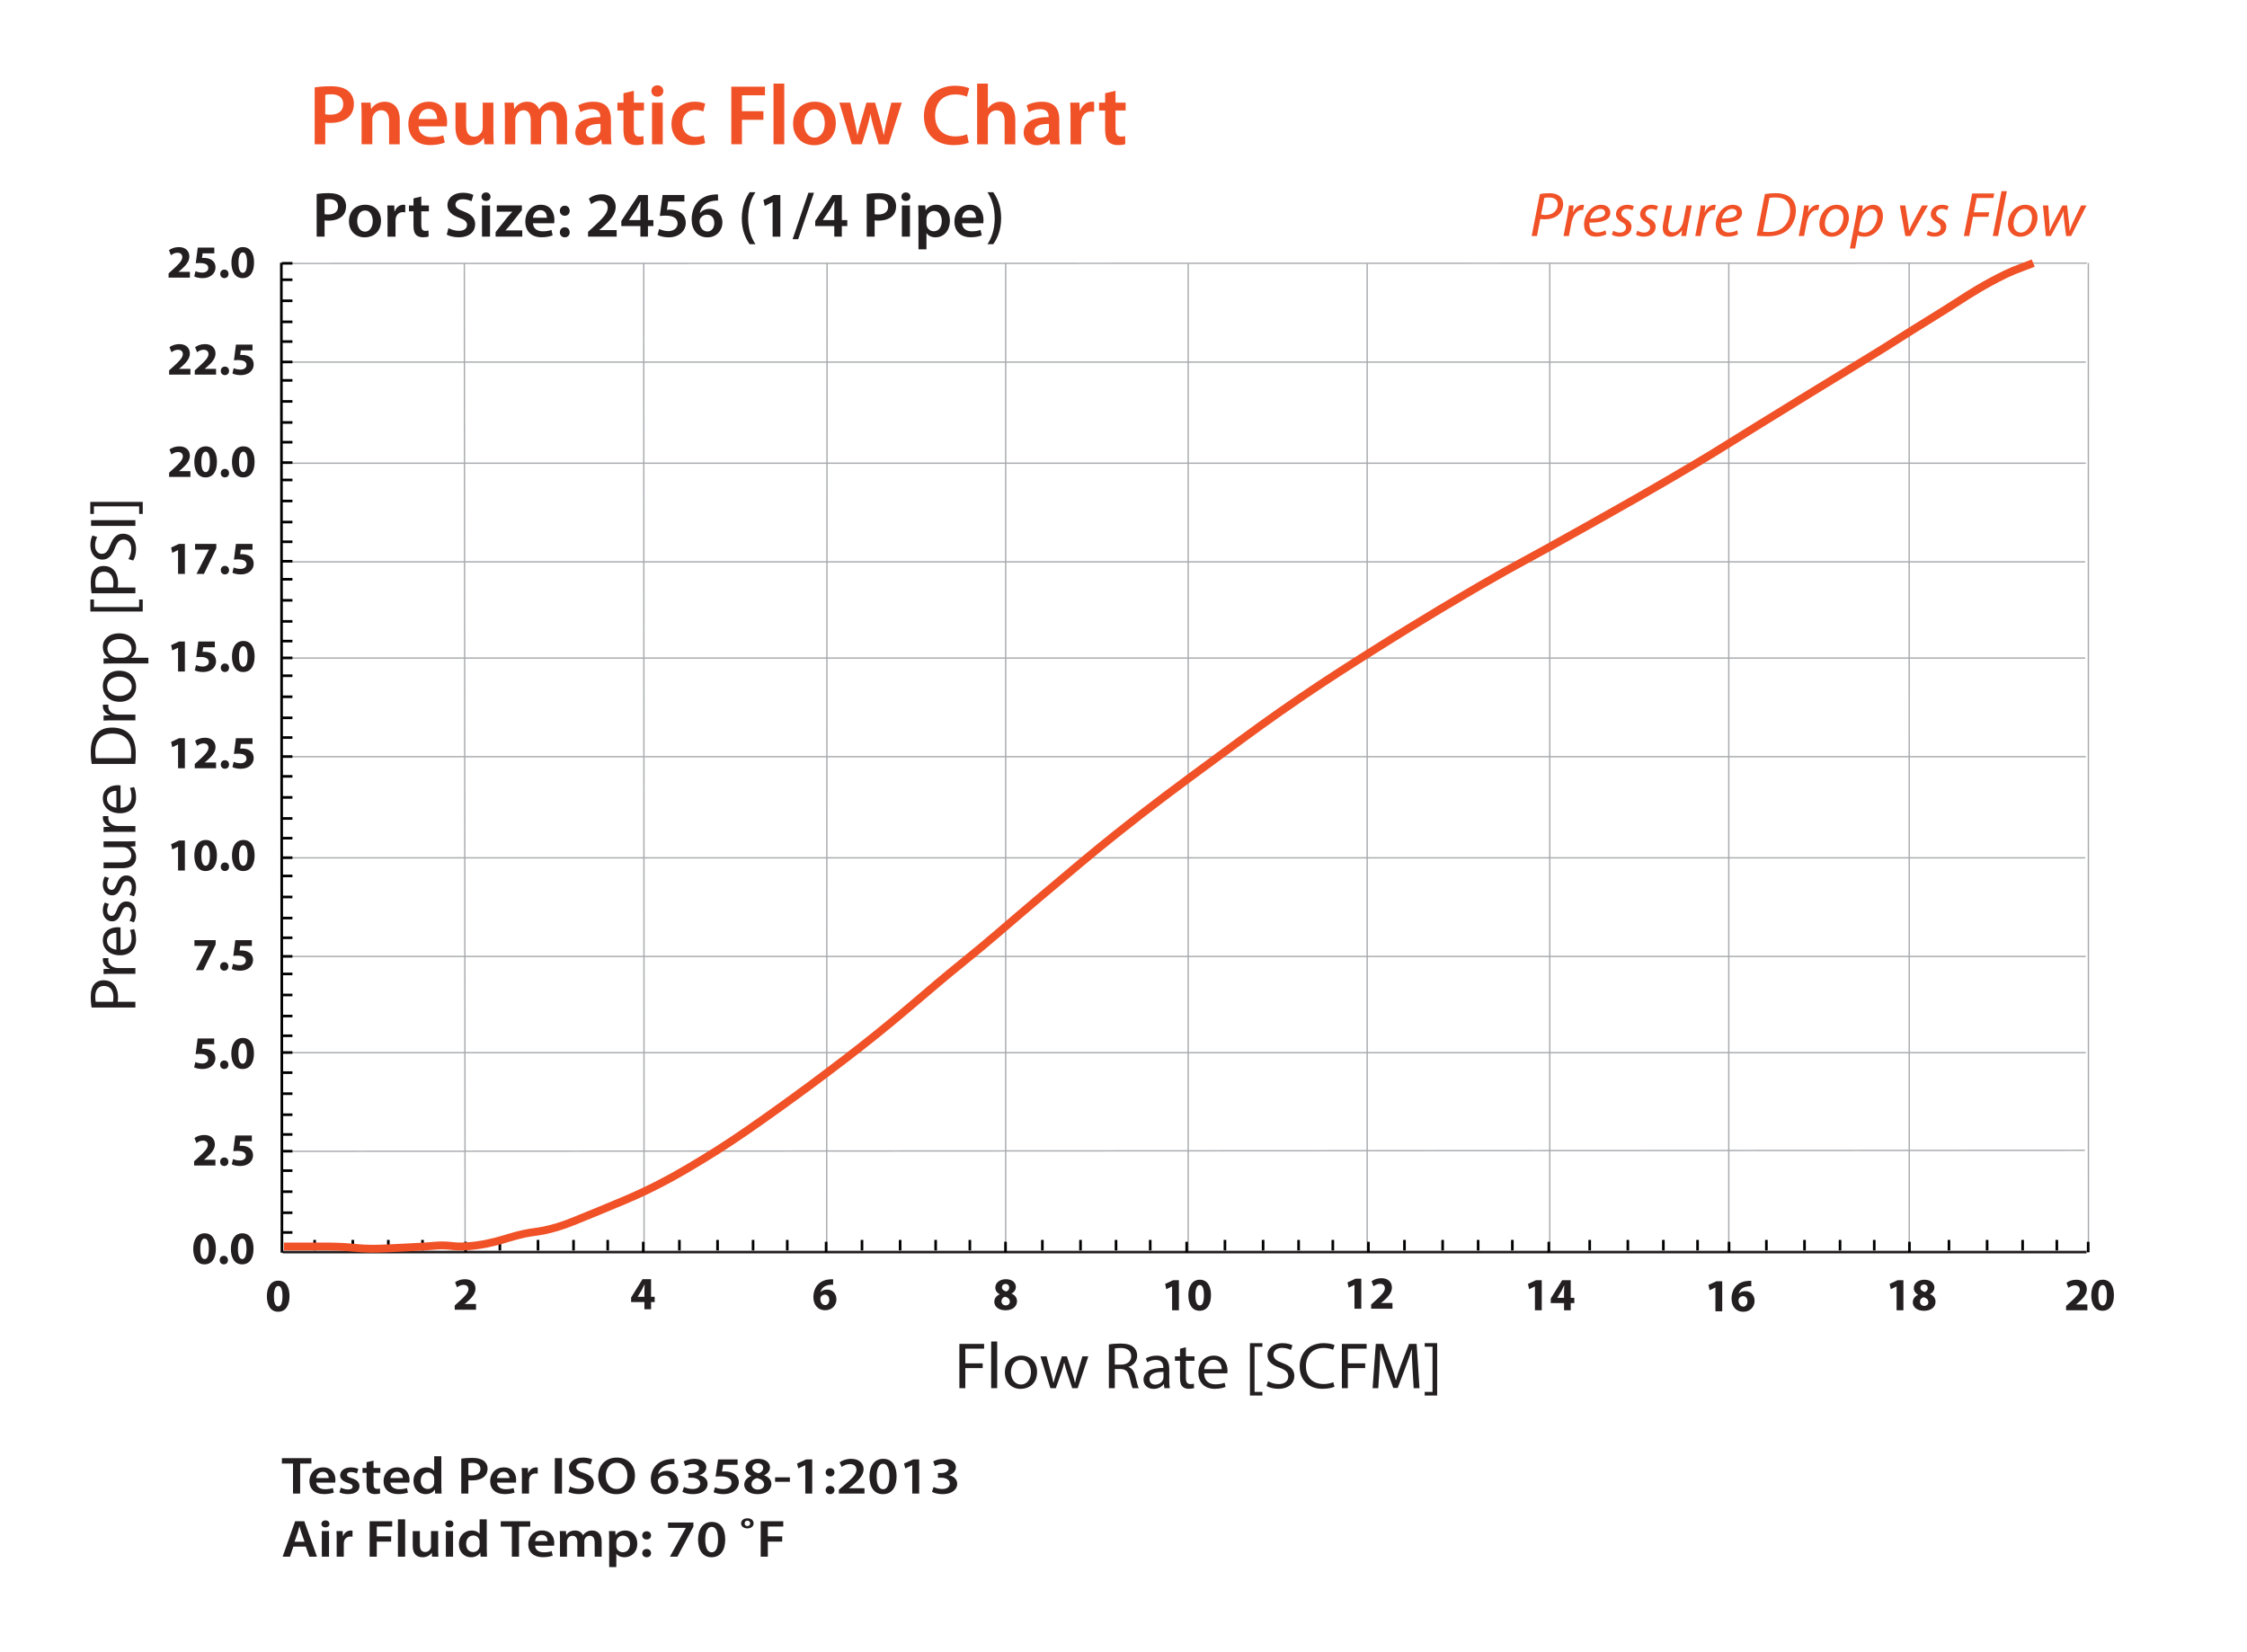 <?xml version="1.0" encoding="utf-8"?>
<!-- Generator: Adobe Illustrator 25.4.7, SVG Export Plug-In . SVG Version: 6.00 Build 0)  -->
<svg version="1.1" id="Layer_1" xmlns="http://www.w3.org/2000/svg" xmlns:xlink="http://www.w3.org/1999/xlink" x="0px" y="0px"
	 viewBox="0 0 1709.63 1256.68" style="enable-background:new 0 0 1709.63 1256.68;" xml:space="preserve">
<style type="text/css">
	.st0{fill:#231F20;}
	.st1{fill:none;stroke:#A7A9AC;stroke-miterlimit:10;}
	.st2{fill:#F05127;}
	.st3{fill:none;stroke:#000000;stroke-width:2;stroke-miterlimit:10;}
	.st4{fill:none;stroke:#231F20;stroke-width:2;stroke-miterlimit:10;}
	.st5{fill:none;stroke:#F05127;stroke-width:6;stroke-miterlimit:10;}
</style>
<g>
	<path class="st0" d="M240.93,147.63c2.17-0.39,5.18-0.68,9.28-0.68c4.44,0,7.7,0.93,9.82,2.68c1.97,1.61,3.26,4.19,3.26,7.26
		c0,3.12-0.99,5.7-2.86,7.46c-2.42,2.39-6.22,3.51-10.51,3.51c-1.14,0-2.17-0.05-2.96-0.19v12.38h-6.02V147.63z M246.95,162.94
		c0.74,0.19,1.73,0.24,2.96,0.24c4.54,0,7.31-2.19,7.31-6.05c0-3.66-2.57-5.61-6.76-5.61c-1.68,0-2.86,0.15-3.5,0.29V162.94z"/>
	<path class="st0" d="M289.89,167.96c0,8.73-6.22,12.63-12.34,12.63c-6.81,0-12.04-4.63-12.04-12.24c0-7.8,5.18-12.58,12.44-12.58
		C285.1,155.77,289.89,160.74,289.89,167.96z M271.77,168.2c0,4.58,2.27,8.04,5.97,8.04c3.46,0,5.87-3.36,5.87-8.14
		c0-3.71-1.68-7.95-5.82-7.95C273.5,160.16,271.77,164.25,271.77,168.2z"/>
	<path class="st0" d="M294.87,163.96c0-3.22-0.05-5.51-0.2-7.65h5.28l0.2,4.53h0.2c1.18-3.36,4-5.07,6.56-5.07
		c0.59,0,0.94,0.05,1.43,0.15v5.66c-0.49-0.1-1.04-0.19-1.78-0.19c-2.91,0-4.89,1.85-5.43,4.53c-0.1,0.54-0.2,1.17-0.2,1.85v12.29
		h-6.07V163.96z"/>
	<path class="st0" d="M320.54,149.53v6.78h5.78v4.49h-5.78v10.48c0,2.88,0.79,4.39,3.11,4.39c1.04,0,1.83-0.15,2.37-0.29l0.1,4.58
		c-0.89,0.34-2.47,0.58-4.39,0.58c-2.22,0-4.1-0.73-5.23-1.95c-1.28-1.37-1.88-3.51-1.88-6.63v-11.16h-3.46v-4.49h3.46v-5.36
		L320.54,149.53z"/>
	<path class="st0" d="M341.21,173.52c1.97,1.12,4.94,2.1,8.05,2.1c3.9,0,6.07-1.8,6.07-4.48c0-2.49-1.68-3.95-5.92-5.46
		c-5.48-1.95-8.98-4.83-8.98-9.56c0-5.36,4.54-9.46,11.75-9.46c3.6,0,6.27,0.78,8,1.66l-1.48,4.83c-1.19-0.63-3.5-1.56-6.61-1.56
		c-3.85,0-5.53,2.05-5.53,3.95c0,2.53,1.93,3.71,6.37,5.41c5.78,2.15,8.59,5.02,8.59,9.75c0,5.27-4.05,9.85-12.64,9.85
		c-3.5,0-7.16-0.97-8.98-2.05L341.21,173.52z"/>
	<path class="st0" d="M373.2,149.68c0,1.8-1.33,3.22-3.46,3.22c-2.02,0-3.36-1.41-3.36-3.22c0-1.85,1.38-3.27,3.41-3.27
		C371.86,146.41,373.15,147.82,373.2,149.68z M366.73,180.05v-23.74h6.12v23.74H366.73z"/>
	<path class="st0" d="M377.09,176.59l9.03-11.41c1.23-1.46,2.27-2.63,3.55-4v-0.1h-11.7v-4.78h19.1v3.66l-8.84,11.16
		c-1.18,1.41-2.32,2.78-3.55,4.05v0.1h12.69v4.78h-20.29V176.59z"/>
	<path class="st0" d="M405.52,169.86c0.15,4.29,3.55,6.14,7.4,6.14c2.81,0,4.84-0.39,6.66-1.07l0.89,4.14
		c-2.07,0.83-4.94,1.46-8.39,1.46c-7.8,0-12.39-4.73-12.39-11.99c0-6.58,4.05-12.77,11.75-12.77c7.8,0,10.37,6.34,10.37,11.55
		c0,1.12-0.1,2-0.2,2.54H405.52z M416.09,165.67c0.05-2.19-0.94-5.8-4.99-5.8c-3.75,0-5.33,3.36-5.58,5.8H416.09z"/>
	<path class="st0" d="M425.96,160.35c0-2.24,1.58-3.85,3.75-3.85c2.22,0,3.7,1.61,3.75,3.85c0,2.19-1.48,3.8-3.75,3.8
		C427.49,164.16,425.96,162.55,425.96,160.35z M425.96,176.78c0-2.24,1.58-3.85,3.75-3.85c2.22,0,3.7,1.56,3.75,3.85
		c0,2.15-1.48,3.8-3.75,3.8C427.49,180.58,425.96,178.93,425.96,176.78z"/>
	<path class="st0" d="M447.42,180.05v-3.66l3.8-3.46c7.55-6.92,11.11-10.73,11.16-14.92c0-2.83-1.53-5.31-5.73-5.31
		c-2.81,0-5.23,1.41-6.86,2.63l-1.78-4.24c2.32-1.85,5.82-3.27,9.87-3.27c7.11,0,10.56,4.44,10.56,9.6c0,5.56-4.05,10.04-9.63,15.16
		l-2.81,2.39v0.1h13.18v4.97H447.42z"/>
	<path class="st0" d="M487.25,180.05V172h-14.51v-3.9l13.08-19.74h7.16v19.11h4.15V172h-4.15v8.04H487.25z M487.25,167.47v-8.63
		c0-1.8,0.05-3.66,0.2-5.51h-0.2c-0.99,2-1.83,3.61-2.81,5.36l-5.87,8.68l-0.05,0.1H487.25z"/>
	<path class="st0" d="M520.72,153.33h-12.34l-0.94,6.34c0.74-0.1,1.38-0.15,2.32-0.15c2.81,0,5.63,0.63,7.8,2.05
		c2.42,1.51,4.2,4.19,4.2,8.04c0,6.05-5.08,10.97-12.98,10.97c-3.7,0-6.81-0.93-8.49-1.85l1.23-4.53c1.38,0.73,4.15,1.66,7.06,1.66
		c3.55,0,6.96-2,6.96-5.8c0-3.61-2.71-6-9.13-6c-1.78,0-3.11,0.1-4.39,0.29l2.12-15.99h16.59V153.33z"/>
	<path class="st0" d="M546.33,152.6c-0.89,0-1.88,0-3.11,0.15c-6.71,0.78-9.97,4.88-10.76,9.26h0.15c1.58-1.8,4-3.07,7.21-3.07
		c5.53,0,9.82,3.9,9.82,10.34c0,6.04-4.49,11.31-11.3,11.31c-7.8,0-12.09-5.85-12.09-13.65c0-6.09,2.22-11.07,5.58-14.24
		c2.96-2.73,6.81-4.29,11.4-4.68c1.33-0.15,2.32-0.15,3.06-0.1L546.33,152.6z M543.47,169.62c0-3.66-2.02-6.29-5.58-6.29
		c-2.27,0-4.29,1.36-5.23,3.27c-0.25,0.49-0.4,1.07-0.4,1.9c0.1,4.19,2.12,7.61,6.02,7.61C541.45,176.1,543.47,173.42,543.47,169.62
		z"/>
	<path class="st0" d="M574.81,146.26c-3.16,4.63-5.58,11.07-5.58,19.84c0,8.63,2.47,15.02,5.58,19.7h-4.44
		c-2.81-3.9-5.97-10.24-5.97-19.7c0.05-9.51,3.16-15.89,5.97-19.84H574.81z"/>
	<path class="st0" d="M587.84,153.77h-0.1l-5.87,2.93l-1.04-4.53l7.8-3.8h5.08v31.69h-5.87V153.77z"/>
	<path class="st0" d="M603.04,182l12.04-35.35h4.25L607.28,182H603.04z"/>
	<path class="st0" d="M634.77,180.05V172h-14.51v-3.9l13.08-19.74h7.16v19.11h4.15V172h-4.15v8.04H634.77z M634.77,167.47v-8.63
		c0-1.8,0.05-3.66,0.2-5.51h-0.2c-0.99,2-1.83,3.61-2.81,5.36l-5.87,8.68l-0.05,0.1H634.77z"/>
	<path class="st0" d="M659.45,147.63c2.17-0.39,5.18-0.68,9.28-0.68c4.44,0,7.7,0.93,9.82,2.68c1.97,1.61,3.26,4.19,3.26,7.26
		c0,3.12-0.99,5.7-2.86,7.46c-2.42,2.39-6.22,3.51-10.51,3.51c-1.14,0-2.17-0.05-2.96-0.19v12.38h-6.02V147.63z M665.47,162.94
		c0.74,0.19,1.73,0.24,2.96,0.24c4.54,0,7.31-2.19,7.31-6.05c0-3.66-2.57-5.61-6.76-5.61c-1.68,0-2.86,0.15-3.5,0.29V162.94z"/>
	<path class="st0" d="M692.67,149.68c0,1.8-1.33,3.22-3.46,3.22c-2.02,0-3.36-1.41-3.36-3.22c0-1.85,1.38-3.27,3.41-3.27
		C691.33,146.41,692.62,147.82,692.67,149.68z M686.2,180.05v-23.74h6.12v23.74H686.2z"/>
	<path class="st0" d="M698.83,164.2c0-3.12-0.1-5.66-0.2-7.9h5.33l0.3,3.66h0.1c1.78-2.68,4.59-4.19,8.24-4.19
		c5.53,0,10.12,4.68,10.12,12.09c0,8.58-5.48,12.72-10.96,12.72c-3.01,0-5.53-1.27-6.76-3.17h-0.1v12.29h-6.07V164.2z M704.91,170.1
		c0,0.58,0.05,1.12,0.2,1.66c0.59,2.44,2.76,4.19,5.33,4.19c3.85,0,6.12-3.17,6.12-7.85c0-4.19-2.07-7.6-5.97-7.6
		c-2.52,0-4.84,1.8-5.43,4.44c-0.15,0.49-0.25,1.02-0.25,1.51V170.1z"/>
	<path class="st0" d="M732,169.86c0.15,4.29,3.55,6.14,7.4,6.14c2.81,0,4.84-0.39,6.66-1.07l0.89,4.14
		c-2.07,0.83-4.94,1.46-8.39,1.46c-7.8,0-12.39-4.73-12.39-11.99c0-6.58,4.05-12.77,11.75-12.77c7.8,0,10.37,6.34,10.37,11.55
		c0,1.12-0.1,2-0.2,2.54H732z M742.56,165.67c0.05-2.19-0.94-5.8-4.99-5.8c-3.75,0-5.33,3.36-5.58,5.8H742.56z"/>
	<path class="st0" d="M751.3,185.8c3.11-4.63,5.53-11.12,5.53-19.79s-2.42-15.06-5.53-19.74h4.39c2.86,3.9,6.02,10.24,6.02,19.79
		c-0.05,9.51-3.16,15.8-6.02,19.74H751.3z"/>
</g>
<g>
	<path class="st0" d="M128.27,211.23v-3.23l2.95-2.67c4.99-4.46,7.42-7.03,7.49-9.7c0-1.86-1.12-3.34-3.76-3.34
		c-1.97,0-3.69,0.98-4.89,1.9l-1.51-3.83c1.72-1.3,4.39-2.36,7.49-2.36c5.17,0,8.02,3.02,8.02,7.17c0,3.83-2.78,6.89-6.08,9.84
		l-2.11,1.76v0.07h8.61v4.39H128.27z"/>
	<path class="st0" d="M163.03,192.77h-8.86l-0.49,3.52c0.49-0.07,0.91-0.07,1.48-0.07c2.18,0,4.39,0.49,6.01,1.65
		c1.72,1.16,2.78,3.06,2.78,5.73c0,4.25-3.66,8.02-9.81,8.02c-2.78,0-5.1-0.63-6.36-1.3l0.95-4.01c1.02,0.49,3.09,1.12,5.17,1.12
		c2.21,0,4.57-1.05,4.57-3.48c0-2.36-1.86-3.8-6.43-3.8c-1.27,0-2.14,0.07-3.09,0.21l1.51-11.99h12.59V192.77z"/>
	<path class="st0" d="M167.57,208.38c0-1.9,1.3-3.27,3.16-3.27s3.13,1.34,3.13,3.27c0,1.86-1.27,3.23-3.16,3.23
		C168.87,211.61,167.57,210.24,167.57,208.38z"/>
	<path class="st0" d="M193.3,199.7c0,7.07-2.85,11.92-8.68,11.92c-5.91,0-8.51-5.31-8.54-11.78c0-6.61,2.81-11.85,8.72-11.85
		C190.91,187.99,193.3,193.44,193.3,199.7z M181.46,199.84c-0.04,5.24,1.23,7.73,3.3,7.73s3.2-2.6,3.2-7.8
		c0-5.06-1.09-7.73-3.23-7.73C182.76,192.03,181.42,194.53,181.46,199.84z"/>
</g>
<g>
	<path class="st0" d="M128.67,285.04v-3.23l2.95-2.67c4.99-4.46,7.42-7.03,7.49-9.7c0-1.86-1.12-3.34-3.76-3.34
		c-1.97,0-3.69,0.98-4.89,1.9l-1.51-3.83c1.72-1.3,4.39-2.36,7.49-2.36c5.17,0,8.02,3.02,8.02,7.17c0,3.83-2.78,6.89-6.08,9.84
		l-2.11,1.76v0.07h8.61v4.39H128.67z"/>
	<path class="st0" d="M148.18,285.04v-3.23l2.95-2.67c4.99-4.46,7.42-7.03,7.49-9.7c0-1.86-1.12-3.34-3.76-3.34
		c-1.97,0-3.69,0.98-4.89,1.9l-1.51-3.83c1.72-1.3,4.39-2.36,7.49-2.36c5.17,0,8.02,3.02,8.02,7.17c0,3.83-2.78,6.89-6.08,9.84
		l-2.11,1.76v0.07h8.61v4.39H148.18z"/>
	<path class="st0" d="M167.98,282.19c0-1.9,1.3-3.27,3.16-3.27s3.13,1.34,3.13,3.27c0,1.86-1.27,3.23-3.16,3.23
		C169.28,285.43,167.98,284.05,167.98,282.19z"/>
	<path class="st0" d="M192.09,266.58h-8.86l-0.49,3.52c0.49-0.07,0.91-0.07,1.48-0.07c2.18,0,4.39,0.49,6.01,1.65
		c1.72,1.16,2.78,3.06,2.78,5.73c0,4.25-3.66,8.02-9.81,8.02c-2.78,0-5.1-0.63-6.36-1.3l0.95-4.01c1.02,0.49,3.09,1.12,5.17,1.12
		c2.21,0,4.57-1.05,4.57-3.48c0-2.36-1.86-3.8-6.43-3.8c-1.27,0-2.14,0.07-3.09,0.21l1.51-11.99h12.59V266.58z"/>
</g>
<g>
	<path class="st0" d="M128.67,362.85v-3.23l2.95-2.67c4.99-4.46,7.42-7.03,7.49-9.7c0-1.86-1.12-3.34-3.76-3.34
		c-1.97,0-3.69,0.98-4.89,1.9l-1.51-3.83c1.72-1.3,4.39-2.36,7.49-2.36c5.17,0,8.02,3.02,8.02,7.17c0,3.83-2.78,6.89-6.08,9.84
		l-2.11,1.76v0.07h8.61v4.39H128.67z"/>
	<path class="st0" d="M165.06,351.32c0,7.07-2.85,11.92-8.68,11.92c-5.91,0-8.51-5.31-8.54-11.78c0-6.61,2.81-11.85,8.72-11.85
		C162.67,339.61,165.06,345.06,165.06,351.32z M153.21,351.46c-0.04,5.24,1.23,7.73,3.3,7.73s3.2-2.6,3.2-7.8
		c0-5.06-1.09-7.73-3.23-7.73C154.51,343.65,153.18,346.15,153.21,351.46z"/>
	<path class="st0" d="M167.98,360c0-1.9,1.3-3.27,3.16-3.27s3.13,1.34,3.13,3.27c0,1.86-1.27,3.23-3.16,3.23
		C169.28,363.24,167.98,361.87,167.98,360z"/>
	<path class="st0" d="M193.71,351.32c0,7.07-2.85,11.92-8.68,11.92c-5.91,0-8.51-5.31-8.54-11.78c0-6.61,2.81-11.85,8.72-11.85
		C191.32,339.61,193.71,345.06,193.71,351.32z M181.86,351.46c-0.04,5.24,1.23,7.73,3.3,7.73s3.2-2.6,3.2-7.8
		c0-5.06-1.09-7.73-3.23-7.73C183.16,343.65,181.83,346.15,181.86,351.46z"/>
</g>
<g>
	<path class="st0" d="M135.49,418.55h-0.07l-4.36,2.07l-0.88-4.01l6.05-2.81h4.43v22.85h-5.17V418.55z"/>
	<path class="st0" d="M164.57,413.81v3.38l-9.42,19.48h-5.66l9.42-18.39v-0.07h-10.48v-4.39H164.57z"/>
	<path class="st0" d="M167.98,433.81c0-1.9,1.3-3.27,3.16-3.27s3.13,1.34,3.13,3.27c0,1.86-1.27,3.23-3.16,3.23
		C169.28,437.05,167.98,435.67,167.98,433.81z"/>
	<path class="st0" d="M192.09,418.2h-8.86l-0.49,3.52c0.49-0.07,0.91-0.07,1.48-0.07c2.18,0,4.39,0.49,6.01,1.65
		c1.72,1.16,2.78,3.06,2.78,5.73c0,4.25-3.66,8.02-9.81,8.02c-2.78,0-5.1-0.63-6.36-1.3l0.95-4.01c1.02,0.49,3.09,1.12,5.17,1.12
		c2.21,0,4.57-1.05,4.57-3.48c0-2.36-1.86-3.8-6.43-3.8c-1.27,0-2.14,0.07-3.09,0.21l1.51-11.99h12.59V418.2z"/>
</g>
<g>
	<path class="st0" d="M135.49,492.82h-0.07l-4.36,2.07l-0.88-4.01l6.05-2.81h4.43v22.85h-5.17V492.82z"/>
	<path class="st0" d="M163.44,492.47h-8.86l-0.49,3.52c0.49-0.07,0.91-0.07,1.48-0.07c2.18,0,4.39,0.49,6.01,1.65
		c1.72,1.16,2.78,3.06,2.78,5.73c0,4.25-3.66,8.02-9.81,8.02c-2.78,0-5.1-0.63-6.36-1.3l0.95-4.01c1.02,0.49,3.09,1.12,5.17,1.12
		c2.21,0,4.57-1.05,4.57-3.48c0-2.36-1.86-3.8-6.43-3.8c-1.27,0-2.14,0.07-3.09,0.21l1.51-11.99h12.59V492.47z"/>
	<path class="st0" d="M167.98,508.08c0-1.9,1.3-3.27,3.16-3.27s3.13,1.34,3.13,3.27c0,1.86-1.27,3.23-3.16,3.23
		C169.28,511.31,167.98,509.94,167.98,508.08z"/>
	<path class="st0" d="M193.71,499.39c0,7.07-2.85,11.92-8.68,11.92c-5.91,0-8.51-5.31-8.54-11.78c0-6.61,2.81-11.85,8.72-11.85
		C191.32,487.69,193.71,493.14,193.71,499.39z M181.86,499.53c-0.04,5.24,1.23,7.73,3.3,7.73s3.2-2.6,3.2-7.8
		c0-5.06-1.09-7.73-3.23-7.73C183.16,491.73,181.83,494.23,181.86,499.53z"/>
</g>
<g>
	<path class="st0" d="M135.49,566.43h-0.07l-4.36,2.07l-0.88-4.01l6.05-2.81h4.43v22.85h-5.17V566.43z"/>
	<path class="st0" d="M148.18,584.53v-3.23l2.95-2.67c4.99-4.46,7.42-7.03,7.49-9.7c0-1.86-1.12-3.34-3.76-3.34
		c-1.97,0-3.69,0.98-4.89,1.9l-1.51-3.83c1.72-1.3,4.39-2.36,7.49-2.36c5.17,0,8.02,3.02,8.02,7.17c0,3.83-2.78,6.89-6.08,9.84
		l-2.11,1.76v0.07h8.61v4.39H148.18z"/>
	<path class="st0" d="M167.98,581.68c0-1.9,1.3-3.27,3.16-3.27s3.13,1.34,3.13,3.27c0,1.86-1.27,3.23-3.16,3.23
		C169.28,584.92,167.98,583.55,167.98,581.68z"/>
	<path class="st0" d="M192.09,566.07h-8.86l-0.49,3.52c0.49-0.07,0.91-0.07,1.48-0.07c2.18,0,4.39,0.49,6.01,1.65
		c1.72,1.16,2.78,3.06,2.78,5.73c0,4.25-3.66,8.02-9.81,8.02c-2.78,0-5.1-0.63-6.36-1.3l0.95-4.01c1.02,0.49,3.09,1.12,5.17,1.12
		c2.21,0,4.57-1.05,4.57-3.48c0-2.36-1.86-3.8-6.43-3.8c-1.27,0-2.14,0.07-3.09,0.21l1.51-11.99h12.59V566.07z"/>
</g>
<g>
	<path class="st0" d="M135.49,644.24h-0.07l-4.36,2.07l-0.88-4.01l6.05-2.81h4.43v22.85h-5.17V644.24z"/>
	<path class="st0" d="M165.06,650.81c0,7.07-2.85,11.92-8.68,11.92c-5.91,0-8.51-5.31-8.54-11.78c0-6.61,2.81-11.85,8.72-11.85
		C162.67,639.1,165.06,644.55,165.06,650.81z M153.21,650.95c-0.04,5.24,1.23,7.73,3.3,7.73s3.2-2.6,3.2-7.8
		c0-5.06-1.09-7.73-3.23-7.73C154.51,643.15,153.18,645.64,153.21,650.95z"/>
	<path class="st0" d="M167.98,659.49c0-1.9,1.3-3.27,3.16-3.27s3.13,1.34,3.13,3.27c0,1.86-1.27,3.23-3.16,3.23
		C169.28,662.73,167.98,661.36,167.98,659.49z"/>
	<path class="st0" d="M193.71,650.81c0,7.07-2.85,11.92-8.68,11.92c-5.91,0-8.51-5.31-8.54-11.78c0-6.61,2.81-11.85,8.72-11.85
		C191.32,639.1,193.71,644.55,193.71,650.81z M181.86,650.95c-0.04,5.24,1.23,7.73,3.3,7.73s3.2-2.6,3.2-7.8
		c0-5.06-1.09-7.73-3.23-7.73C183.16,643.15,181.83,645.64,181.86,650.95z"/>
</g>
<g>
	<path class="st0" d="M164.07,715.3v3.38l-9.42,19.48h-5.66l9.42-18.39v-0.07h-10.48v-4.39H164.07z"/>
	<path class="st0" d="M167.48,735.31c0-1.9,1.3-3.27,3.16-3.27s3.13,1.34,3.13,3.27c0,1.86-1.27,3.23-3.16,3.23
		C168.78,738.54,167.48,737.17,167.48,735.31z"/>
	<path class="st0" d="M191.6,719.7h-8.86l-0.49,3.52c0.49-0.07,0.91-0.07,1.48-0.07c2.18,0,4.39,0.49,6.01,1.65
		c1.72,1.16,2.78,3.06,2.78,5.73c0,4.25-3.66,8.02-9.81,8.02c-2.78,0-5.1-0.63-6.36-1.3l0.95-4.01c1.02,0.49,3.09,1.12,5.17,1.12
		c2.21,0,4.57-1.05,4.57-3.48c0-2.36-1.86-3.8-6.43-3.8c-1.27,0-2.14,0.07-3.09,0.21l1.51-11.99h12.59V719.7z"/>
</g>
<g>
	<path class="st0" d="M162.95,794.5h-8.86l-0.49,3.52c0.49-0.07,0.91-0.07,1.48-0.07c2.18,0,4.39,0.49,6.01,1.65
		c1.72,1.16,2.78,3.06,2.78,5.73c0,4.25-3.66,8.02-9.81,8.02c-2.78,0-5.1-0.63-6.36-1.3l0.95-4.01c1.02,0.49,3.09,1.12,5.17,1.12
		c2.21,0,4.57-1.05,4.57-3.48c0-2.36-1.86-3.8-6.43-3.8c-1.27,0-2.14,0.07-3.09,0.21l1.51-11.99h12.59V794.5z"/>
	<path class="st0" d="M167.48,810.11c0-1.9,1.3-3.27,3.16-3.27s3.13,1.34,3.13,3.27c0,1.86-1.27,3.23-3.16,3.23
		C168.78,813.35,167.48,811.98,167.48,810.11z"/>
	<path class="st0" d="M193.21,801.43c0,7.07-2.85,11.92-8.68,11.92c-5.91,0-8.51-5.31-8.54-11.78c0-6.61,2.81-11.85,8.72-11.85
		C190.82,789.72,193.21,795.17,193.21,801.43z M181.37,801.57c-0.04,5.24,1.23,7.73,3.3,7.73s3.2-2.6,3.2-7.8
		c0-5.06-1.09-7.73-3.23-7.73C182.67,793.77,181.33,796.26,181.37,801.57z"/>
</g>
<g>
	<path class="st0" d="M147.69,886.77v-3.23l2.95-2.67c4.99-4.46,7.42-7.03,7.49-9.7c0-1.86-1.12-3.34-3.76-3.34
		c-1.97,0-3.69,0.98-4.89,1.9l-1.51-3.83c1.72-1.3,4.39-2.36,7.49-2.36c5.17,0,8.02,3.02,8.02,7.17c0,3.83-2.78,6.89-6.08,9.84
		l-2.11,1.76v0.07h8.61v4.39H147.69z"/>
	<path class="st0" d="M167.48,883.92c0-1.9,1.3-3.27,3.16-3.27s3.13,1.34,3.13,3.27c0,1.86-1.27,3.23-3.16,3.23
		C168.78,887.16,167.48,885.78,167.48,883.92z"/>
	<path class="st0" d="M191.6,868.31h-8.86l-0.49,3.52c0.49-0.07,0.91-0.07,1.48-0.07c2.18,0,4.39,0.49,6.01,1.65
		c1.72,1.16,2.78,3.06,2.78,5.73c0,4.25-3.66,8.02-9.81,8.02c-2.78,0-5.1-0.63-6.36-1.3l0.95-4.01c1.02,0.49,3.09,1.12,5.17,1.12
		c2.21,0,4.57-1.05,4.57-3.48c0-2.36-1.86-3.8-6.43-3.8c-1.27,0-2.14,0.07-3.09,0.21l1.51-11.99h12.59V868.31z"/>
</g>
<g>
	<path class="st0" d="M164.24,950.06c0,7.07-2.85,11.92-8.68,11.92c-5.91,0-8.51-5.31-8.54-11.78c0-6.61,2.81-11.85,8.72-11.85
		C161.85,938.35,164.24,943.8,164.24,950.06z M152.39,950.2c-0.04,5.24,1.23,7.73,3.3,7.73s3.2-2.6,3.2-7.8
		c0-5.06-1.09-7.73-3.23-7.73C153.69,942.39,152.35,944.89,152.39,950.2z"/>
	<path class="st0" d="M167.15,958.74c0-1.9,1.3-3.27,3.16-3.27s3.13,1.34,3.13,3.27c0,1.86-1.27,3.23-3.16,3.23
		C168.46,961.97,167.15,960.6,167.15,958.74z"/>
	<path class="st0" d="M192.89,950.06c0,7.07-2.85,11.92-8.68,11.92c-5.91,0-8.51-5.31-8.54-11.78c0-6.61,2.81-11.85,8.72-11.85
		C190.5,938.35,192.89,943.8,192.89,950.06z M181.04,950.2c-0.04,5.24,1.23,7.73,3.3,7.73s3.2-2.6,3.2-7.8
		c0-5.06-1.09-7.73-3.23-7.73C182.34,942.39,181.01,944.89,181.04,950.2z"/>
</g>
<g>
	<path class="st0" d="M69.7,766.57c-0.35-2.1-0.65-4.85-0.65-8.35c0-4.3,1-7.45,2.8-9.45c1.6-1.85,4.05-2.95,7.05-2.95
		c3.05,0,5.45,0.9,7.2,2.6c2.45,2.3,3.7,6.05,3.7,10.3c0,1.3-0.05,2.5-0.3,3.5H103v4.35H69.7z M85.95,762.22
		c0.25-0.95,0.35-2.15,0.35-3.6c0-5.25-2.55-8.45-7.2-8.45c-4.45,0-6.6,3.15-6.6,7.95c0,1.9,0.15,3.35,0.35,4.1H85.95z"/>
	<path class="st0" d="M86.35,740.92c-2.85,0-5.3,0.05-7.55,0.2v-3.85l4.75-0.15v-0.2c-3.25-1.1-5.3-3.75-5.3-6.7
		c0-0.5,0.05-0.85,0.15-1.25h4.15c-0.1,0.45-0.15,0.9-0.15,1.5c0,3.1,2.35,5.3,5.65,5.9c0.6,0.1,1.3,0.2,2.05,0.2H103v4.35H86.35z"
		/>
	<path class="st0" d="M91.7,722.62c5.95-0.1,8.4-3.9,8.4-8.3c0-3.15-0.55-5.05-1.25-6.7l3.15-0.75c0.7,1.55,1.5,4.2,1.5,8.05
		c0,7.45-4.9,11.9-12.2,11.9s-13.05-4.3-13.05-11.35c0-7.9,6.95-10,11.4-10c0.9,0,1.6,0.1,2.05,0.15V722.62z M88.55,709.72
		c-2.8-0.05-7.15,1.15-7.15,6.1c0,4.45,4.1,6.4,7.15,6.75V709.72z"/>
	<path class="st0" d="M98.5,700.62c0.85-1.3,1.75-3.6,1.75-5.8c0-3.2-1.6-4.7-3.6-4.7c-2.1,0-3.25,1.25-4.45,4.5
		c-1.55,4.35-3.95,6.4-6.85,6.4c-3.9,0-7.1-3.15-7.1-8.35c0-2.45,0.7-4.6,1.5-5.95l3.2,1.1c-0.6,0.95-1.4,2.7-1.4,4.95
		c0,2.6,1.5,4.05,3.3,4.05c2,0,2.9-1.45,4.1-4.6c1.6-4.2,3.7-6.35,7.3-6.35c4.25,0,7.25,3.3,7.25,9.05c0,2.65-0.65,5.1-1.65,6.8
		L98.5,700.62z"/>
	<path class="st0" d="M98.5,680.82c0.85-1.3,1.75-3.6,1.75-5.8c0-3.2-1.6-4.7-3.6-4.7c-2.1,0-3.25,1.25-4.45,4.5
		c-1.55,4.35-3.95,6.4-6.85,6.4c-3.9,0-7.1-3.15-7.1-8.35c0-2.45,0.7-4.6,1.5-5.95l3.2,1.1c-0.6,0.95-1.4,2.7-1.4,4.95
		c0,2.6,1.5,4.05,3.3,4.05c2,0,2.9-1.45,4.1-4.6c1.6-4.2,3.7-6.35,7.3-6.35c4.25,0,7.25,3.3,7.25,9.05c0,2.65-0.65,5.1-1.65,6.8
		L98.5,680.82z"/>
	<path class="st0" d="M96.4,640.17c2.5,0,4.7-0.05,6.6-0.2v3.9l-3.95,0.25v0.1c1.95,1.15,4.5,3.7,4.5,8c0,3.8-2.1,8.35-10.6,8.35
		H78.8v-4.4h13.4c4.6,0,7.7-1.4,7.7-5.4c0-2.95-2.05-5-4-5.8c-0.65-0.25-1.45-0.4-2.25-0.4H78.8v-4.4H96.4z"/>
	<path class="st0" d="M86.35,632.87c-2.85,0-5.3,0.05-7.55,0.2v-3.85l4.75-0.15v-0.2c-3.25-1.1-5.3-3.75-5.3-6.7
		c0-0.5,0.05-0.85,0.15-1.25h4.15c-0.1,0.45-0.15,0.9-0.15,1.5c0,3.1,2.35,5.3,5.65,5.9c0.6,0.1,1.3,0.2,2.05,0.2H103v4.35H86.35z"
		/>
	<path class="st0" d="M91.7,614.57c5.95-0.1,8.4-3.9,8.4-8.3c0-3.15-0.55-5.05-1.25-6.7l3.15-0.75c0.7,1.55,1.5,4.2,1.5,8.05
		c0,7.45-4.9,11.9-12.2,11.9s-13.05-4.3-13.05-11.35c0-7.9,6.95-10,11.4-10c0.9,0,1.6,0.1,2.05,0.15V614.57z M88.55,601.67
		c-2.8-0.05-7.15,1.15-7.15,6.1c0,4.45,4.1,6.4,7.15,6.75V601.67z"/>
	<path class="st0" d="M69.75,581.22c-0.4-2.65-0.7-5.8-0.7-9.25c0-6.25,1.45-10.7,4.2-13.65c2.75-3,6.65-4.75,12.1-4.75
		c5.5,0,10,1.7,13.1,4.85c3.15,3.15,4.85,8.35,4.85,14.9c0,3.1-0.15,5.7-0.4,7.9H69.75z M99.55,576.87c0.2-1.1,0.25-2.7,0.25-4.4
		c0-9.3-5.2-14.35-14.3-14.35c-7.95-0.05-13,4.45-13,13.65c0,2.25,0.2,3.95,0.45,5.1H99.55z"/>
	<path class="st0" d="M86.35,548.07c-2.85,0-5.3,0.05-7.55,0.2v-3.85l4.75-0.15v-0.2c-3.25-1.1-5.3-3.75-5.3-6.7
		c0-0.5,0.05-0.85,0.15-1.25h4.15c-0.1,0.45-0.15,0.9-0.15,1.5c0,3.1,2.35,5.3,5.65,5.9c0.6,0.1,1.3,0.2,2.05,0.2H103v4.35H86.35z"
		/>
	<path class="st0" d="M90.7,510.32c8.95,0,12.85,6.2,12.85,12.05c0,6.55-4.8,11.6-12.45,11.6c-8.1,0-12.85-5.3-12.85-12
		C78.25,515.02,83.3,510.32,90.7,510.32z M90.95,529.52c5.3,0,9.3-3.05,9.3-7.35c0-4.2-3.95-7.35-9.4-7.35c-4.1,0-9.3,2.05-9.3,7.25
		S86.35,529.52,90.95,529.52z"/>
	<path class="st0" d="M86.7,504.77c-3.1,0-5.6,0.1-7.9,0.2v-3.95l4.15-0.2v-0.1c-2.95-1.8-4.7-4.65-4.7-8.6
		c0-5.85,4.95-10.25,12.3-10.25c8.7,0,13,5.3,13,11c0,3.2-1.4,6-3.8,7.45v0.1h13.15v4.35H86.7z M93.15,500.42
		c0.65,0,1.25-0.1,1.8-0.2c3.05-0.8,5.15-3.45,5.15-6.6c0-4.65-3.8-7.35-9.35-7.35c-4.85,0-9,2.55-9,7.2c0,3,2.15,5.8,5.45,6.65
		c0.55,0.15,1.2,0.3,1.8,0.3H93.15z"/>
	<path class="st0" d="M108.6,465.27H68.75v-9.15h2.75v5.75h34.35v-5.75h2.75V465.27z"/>
	<path class="st0" d="M69.7,451.37c-0.35-2.1-0.65-4.85-0.65-8.35c0-4.3,1-7.45,2.8-9.45c1.6-1.85,4.05-2.95,7.05-2.95
		c3.05,0,5.45,0.9,7.2,2.6c2.45,2.3,3.7,6.05,3.7,10.3c0,1.3-0.05,2.5-0.3,3.5H103v4.35H69.7z M85.95,447.02
		c0.25-0.95,0.35-2.15,0.35-3.6c0-5.25-2.55-8.45-7.2-8.45c-4.45,0-6.6,3.15-6.6,7.95c0,1.9,0.15,3.35,0.35,4.1H85.95z"/>
	<path class="st0" d="M97.7,425.37c1.2-1.95,2.2-4.8,2.2-7.8c0-4.45-2.35-7.05-5.75-7.05c-3.15,0-4.95,1.8-6.7,6.35
		c-1.95,5.5-4.8,8.9-9.55,8.9c-5.25,0-9.15-4.35-9.15-10.9c0-3.45,0.8-5.95,1.65-7.45l3.55,1.2c-0.6,1.1-1.6,3.35-1.6,6.4
		c0,4.6,2.75,6.35,5.05,6.35c3.15,0,4.7-2.05,6.5-6.7c2.2-5.7,4.95-8.6,9.9-8.6c5.2,0,9.7,3.85,9.7,11.8c0,3.25-0.95,6.8-2.15,8.6
		L97.7,425.37z"/>
	<path class="st0" d="M69.3,395.77H103v4.35H69.3V395.77z"/>
	<path class="st0" d="M68.7,381.87h39.9v9.15h-2.75v-5.75h-34.4v5.75H68.7V381.87z"/>
</g>
<g>
	<path class="st0" d="M222.94,1113.55h-8.47v-4.12h22.46v4.12h-8.56v22.84h-5.43V1113.55z"/>
	<path class="st0" d="M240.64,1128.03c0.13,3.52,3.18,5.04,6.62,5.04c2.52,0,4.32-0.32,5.96-0.88l0.79,3.4
		c-1.85,0.68-4.41,1.2-7.5,1.2c-6.97,0-11.08-3.88-11.08-9.84c0-5.4,3.62-10.48,10.5-10.48c6.97,0,9.27,5.2,9.27,9.48
		c0,0.92-0.09,1.64-0.18,2.08H240.64z M250.08,1124.59c0.04-1.8-0.84-4.76-4.46-4.76c-3.35,0-4.77,2.76-4.99,4.76H250.08z"/>
	<path class="st0" d="M259.3,1131.87c1.24,0.68,3.57,1.4,5.52,1.4c2.38,0,3.44-0.88,3.44-2.16c0-1.32-0.88-2-3.53-2.84
		c-4.19-1.32-5.96-3.4-5.91-5.68c0-3.44,3.13-6.12,8.12-6.12c2.38,0,4.46,0.56,5.69,1.16l-1.06,3.48c-0.93-0.48-2.65-1.12-4.55-1.12
		c-1.94,0-3,0.84-3,2.04c0,1.24,1.01,1.84,3.75,2.72c3.88,1.28,5.69,3.08,5.74,5.96c0,3.52-3.04,6.08-8.74,6.08
		c-2.6,0-4.94-0.56-6.53-1.36L259.3,1131.87z"/>
	<path class="st0" d="M284.2,1111.35v5.56h5.16v3.68h-5.16v8.6c0,2.36,0.71,3.6,2.78,3.6c0.93,0,1.63-0.12,2.12-0.24l0.09,3.76
		c-0.79,0.28-2.21,0.48-3.93,0.48c-1.99,0-3.66-0.6-4.68-1.6c-1.15-1.12-1.68-2.88-1.68-5.44v-9.16h-3.09v-3.68h3.09v-4.4
		L284.2,1111.35z"/>
	<path class="st0" d="M297.04,1128.03c0.13,3.52,3.18,5.04,6.62,5.04c2.52,0,4.32-0.32,5.96-0.88l0.79,3.4
		c-1.85,0.68-4.41,1.2-7.5,1.2c-6.97,0-11.08-3.88-11.08-9.84c0-5.4,3.62-10.48,10.5-10.48c6.97,0,9.27,5.2,9.27,9.48
		c0,0.92-0.09,1.64-0.18,2.08H297.04z M306.48,1124.59c0.04-1.8-0.84-4.76-4.46-4.76c-3.35,0-4.77,2.76-4.99,4.76H306.48z"/>
	<path class="st0" d="M335.78,1107.99v22.92c0,2,0.09,4.16,0.18,5.48h-4.85l-0.22-3.08h-0.09c-1.28,2.16-3.88,3.52-7.02,3.52
		c-5.12,0-9.18-3.96-9.18-9.96c-0.04-6.52,4.46-10.4,9.62-10.4c2.96,0,5.07,1.12,6.05,2.56h0.09v-11.04H335.78z M330.36,1125.03
		c0-0.4-0.04-0.88-0.13-1.28c-0.49-1.92-2.21-3.48-4.68-3.48c-3.49,0-5.43,2.8-5.43,6.44c0,3.56,1.94,6.16,5.38,6.16
		c2.21,0,4.15-1.36,4.68-3.48c0.13-0.44,0.18-0.92,0.18-1.44V1125.03z"/>
	<path class="st0" d="M350.97,1109.79c1.94-0.32,4.63-0.56,8.3-0.56c3.97,0,6.88,0.76,8.78,2.2c1.77,1.32,2.91,3.44,2.91,5.96
		c0,2.56-0.88,4.68-2.56,6.12c-2.16,1.96-5.56,2.88-9.4,2.88c-1.02,0-1.94-0.04-2.65-0.16v10.16h-5.38V1109.79z M356.35,1122.35
		c0.66,0.16,1.54,0.2,2.65,0.2c4.06,0,6.53-1.8,6.53-4.96c0-3-2.29-4.6-6.05-4.6c-1.5,0-2.56,0.12-3.13,0.24V1122.35z"/>
	<path class="st0" d="M378.15,1128.03c0.13,3.52,3.18,5.04,6.62,5.04c2.52,0,4.32-0.32,5.96-0.88l0.79,3.4
		c-1.85,0.68-4.41,1.2-7.5,1.2c-6.97,0-11.08-3.88-11.08-9.84c0-5.4,3.62-10.48,10.5-10.48c6.97,0,9.27,5.2,9.27,9.48
		c0,0.92-0.09,1.64-0.18,2.08H378.15z M387.6,1124.59c0.04-1.8-0.84-4.76-4.46-4.76c-3.35,0-4.77,2.76-4.99,4.76H387.6z"/>
	<path class="st0" d="M397.09,1123.19c0-2.64-0.04-4.52-0.18-6.28h4.72l0.18,3.72h0.18c1.06-2.76,3.57-4.16,5.87-4.16
		c0.53,0,0.84,0.04,1.28,0.12v4.64c-0.44-0.08-0.93-0.16-1.59-0.16c-2.6,0-4.37,1.52-4.85,3.72c-0.09,0.44-0.18,0.96-0.18,1.52
		v10.08h-5.43V1123.19z"/>
	<path class="st0" d="M427.58,1109.43v26.96h-5.43v-26.96H427.58z"/>
	<path class="st0" d="M433.67,1131.03c1.76,0.92,4.41,1.72,7.19,1.72c3.49,0,5.43-1.48,5.43-3.68c0-2.04-1.5-3.24-5.3-4.48
		c-4.9-1.6-8.03-3.96-8.03-7.84c0-4.4,4.06-7.76,10.5-7.76c3.22,0,5.6,0.64,7.15,1.36l-1.32,3.96c-1.06-0.52-3.13-1.28-5.91-1.28
		c-3.44,0-4.94,1.68-4.94,3.24c0,2.08,1.72,3.04,5.69,4.44c5.16,1.76,7.68,4.12,7.68,8c0,4.32-3.62,8.08-11.3,8.08
		c-3.13,0-6.4-0.8-8.03-1.68L433.67,1131.03z"/>
	<path class="st0" d="M483.1,1122.63c0,9.04-6.05,14.2-14.25,14.2c-8.38,0-13.68-5.8-13.68-13.72c0-8.28,5.74-14.12,14.12-14.12
		C477.98,1108.99,483.1,1114.95,483.1,1122.63z M460.9,1123.03c0,5.48,3.04,9.84,8.25,9.84c5.25,0,8.21-4.4,8.21-10.04
		c0-5.08-2.78-9.88-8.21-9.88C463.77,1112.95,460.9,1117.47,460.9,1123.03z"/>
	<path class="st0" d="M513.15,1113.87c-0.79,0-1.68,0-2.78,0.12c-6,0.64-8.91,4-9.62,7.6h0.13c1.41-1.48,3.57-2.52,6.44-2.52
		c4.94,0,8.78,3.2,8.78,8.48c0,4.96-4.02,9.28-10.11,9.28c-6.97,0-10.81-4.8-10.81-11.2c0-5,1.99-9.08,4.99-11.68
		c2.65-2.24,6.09-3.52,10.19-3.84c1.19-0.12,2.07-0.12,2.74-0.08L513.15,1113.87z M510.59,1127.83c0-3-1.81-5.16-4.99-5.16
		c-2.03,0-3.84,1.12-4.68,2.68c-0.22,0.4-0.35,0.88-0.35,1.56c0.09,3.44,1.9,6.24,5.38,6.24
		C508.78,1133.15,510.59,1130.95,510.59,1127.83z"/>
	<path class="st0" d="M520.44,1131.31c1.1,0.6,3.79,1.6,6.53,1.6c4.15,0,5.82-2.12,5.78-4.16c0-3.08-3.18-4.4-6.49-4.4h-2.52v-3.6
		h2.43c2.52,0,5.69-1.04,5.69-3.64c0-1.76-1.46-3.24-4.59-3.24c-2.34,0-4.68,0.92-5.87,1.64l-1.24-3.56c1.63-1.04,4.81-2,8.25-2
		c5.91,0,8.96,2.96,8.96,6.36c0,2.72-1.77,4.96-5.3,6.08v0.08c3.49,0.56,6.31,2.96,6.31,6.48c0,4.4-4.06,7.88-11.16,7.88
		c-3.49,0-6.49-0.88-8.03-1.8L520.44,1131.31z"/>
	<path class="st0" d="M561.21,1114.47h-11.03l-0.84,5.2c0.66-0.08,1.24-0.12,2.07-0.12c2.52,0,5.03,0.52,6.97,1.68
		c2.16,1.24,3.75,3.44,3.75,6.6c0,4.96-4.55,9-11.61,9c-3.31,0-6.09-0.76-7.59-1.52l1.1-3.72c1.24,0.6,3.71,1.36,6.31,1.36
		c3.18,0,6.22-1.64,6.22-4.76c0-2.96-2.43-4.92-8.16-4.92c-1.59,0-2.78,0.08-3.93,0.24l1.9-13.12h14.83V1114.47z"/>
	<path class="st0" d="M566.25,1129.71c0-3.24,2.07-5.44,5.38-6.76v-0.12c-3-1.32-4.37-3.48-4.37-5.76c0-4.24,4.15-7.12,9.58-7.12
		c6.18,0,9,3.36,9,6.56c0,2.2-1.28,4.48-4.41,5.88v0.12c3.13,1.08,5.47,3.32,5.47,6.56c0,4.64-4.32,7.76-10.46,7.76
		C569.73,1136.83,566.25,1133.35,566.25,1129.71z M581.38,1129.47c0-2.64-2.16-4.08-5.34-4.88c-2.69,0.72-4.24,2.4-4.24,4.56
		c-0.09,2.2,1.77,4.2,4.81,4.2C579.48,1133.35,581.38,1131.71,581.38,1129.47z M572.42,1116.87c0,2.12,1.94,3.4,4.68,4.08
		c1.94-0.52,3.57-1.96,3.57-3.92c0-1.8-1.19-3.68-4.1-3.68C573.84,1113.35,572.42,1114.99,572.42,1116.87z"/>
	<path class="st0" d="M600.98,1124.03v3.4h-11.25v-3.4H600.98z"/>
	<path class="st0" d="M612.72,1114.83h-0.09l-5.25,2.4l-0.93-3.72l6.97-3.12h4.54v26h-5.25V1114.83z"/>
	<path class="st0" d="M628.21,1120.23c0-1.84,1.41-3.16,3.35-3.16c1.99,0,3.31,1.32,3.35,3.16c0,1.8-1.32,3.12-3.35,3.12
		C629.58,1123.35,628.21,1122.03,628.21,1120.23z M628.21,1133.71c0-1.84,1.41-3.16,3.35-3.16c1.99,0,3.31,1.28,3.35,3.16
		c0,1.76-1.32,3.12-3.35,3.12C629.58,1136.83,628.21,1135.47,628.21,1133.71z"/>
	<path class="st0" d="M638.27,1136.39v-3l3.4-2.84c6.75-5.68,9.93-8.8,9.97-12.24c0-2.32-1.37-4.36-5.12-4.36
		c-2.52,0-4.68,1.16-6.13,2.16l-1.59-3.48c2.07-1.52,5.21-2.68,8.83-2.68c6.35,0,9.44,3.64,9.44,7.88c0,4.56-3.62,8.24-8.6,12.44
		l-2.52,1.96v0.08h11.78v4.08H638.27z"/>
	<path class="st0" d="M682.18,1123.23c0,8.36-3.62,13.6-10.46,13.6c-6.62,0-10.15-5.44-10.19-13.36c0-8.08,3.79-13.52,10.5-13.52
		C678.96,1109.95,682.18,1115.55,682.18,1123.23z M667,1123.47c-0.04,6.32,1.9,9.6,4.9,9.6c3.18,0,4.85-3.52,4.85-9.76
		c0-6.04-1.59-9.6-4.85-9.6C668.99,1113.71,666.96,1116.95,667,1123.47z"/>
	<path class="st0" d="M694.1,1114.83h-0.09l-5.25,2.4l-0.93-3.72l6.97-3.12h4.54v26h-5.25V1114.83z"/>
	<path class="st0" d="M710.34,1131.31c1.1,0.6,3.8,1.6,6.53,1.6c4.15,0,5.83-2.12,5.78-4.16c0-3.08-3.18-4.4-6.49-4.4h-2.52v-3.6
		h2.43c2.52,0,5.69-1.04,5.69-3.64c0-1.76-1.46-3.24-4.59-3.24c-2.34,0-4.68,0.92-5.87,1.64l-1.24-3.56c1.63-1.04,4.81-2,8.25-2
		c5.91,0,8.96,2.96,8.96,6.36c0,2.72-1.76,4.96-5.29,6.08v0.08c3.49,0.56,6.31,2.96,6.31,6.48c0,4.4-4.06,7.88-11.16,7.88
		c-3.49,0-6.49-0.88-8.03-1.8L710.34,1131.31z"/>
	<path class="st0" d="M223.2,1176.75l-2.56,7.64h-5.6l9.53-26.96h6.93l9.66,26.96h-5.83l-2.69-7.64H223.2z M231.72,1173.03
		l-2.34-6.64c-0.57-1.64-1.06-3.48-1.5-5.04h-0.09c-0.44,1.56-0.88,3.44-1.41,5.04l-2.29,6.64H231.72z"/>
	<path class="st0" d="M250.65,1159.47c0,1.48-1.19,2.64-3.09,2.64c-1.81,0-3-1.16-3-2.64c0-1.52,1.24-2.68,3.04-2.68
		C249.46,1156.79,250.61,1157.95,250.65,1159.47z M244.87,1184.39v-19.48h5.47v19.48H244.87z"/>
	<path class="st0" d="M256.17,1171.19c0-2.64-0.04-4.52-0.18-6.28h4.72l0.18,3.72h0.18c1.06-2.76,3.57-4.16,5.87-4.16
		c0.53,0,0.84,0.04,1.28,0.12v4.64c-0.44-0.08-0.93-0.16-1.59-0.16c-2.6,0-4.37,1.52-4.85,3.72c-0.09,0.44-0.18,0.96-0.18,1.52
		v10.08h-5.43V1171.19z"/>
	<path class="st0" d="M281.24,1157.43h17.17v4.04h-11.74v7.44h10.94v4.04h-10.94v11.44h-5.43V1157.43z"/>
	<path class="st0" d="M302.77,1155.99h5.47v28.4h-5.47V1155.99z"/>
	<path class="st0" d="M333.36,1178.55c0,2.32,0.09,4.24,0.18,5.84h-4.77l-0.26-2.96h-0.09c-0.93,1.4-3.04,3.4-6.88,3.4
		c-3.93,0-7.5-2.12-7.5-8.48v-11.44h5.43v10.6c0,3.24,1.15,5.32,4.02,5.32c2.16,0,3.57-1.4,4.15-2.64c0.18-0.44,0.31-0.96,0.31-1.52
		v-11.76h5.43V1178.55z"/>
	<path class="st0" d="M345.01,1159.47c0,1.48-1.19,2.64-3.09,2.64c-1.81,0-3-1.16-3-2.64c0-1.52,1.24-2.68,3.04-2.68
		C343.82,1156.79,344.96,1157.95,345.01,1159.47z M339.23,1184.39v-19.48h5.47v19.48H339.23z"/>
	<path class="st0" d="M370.34,1155.99v22.92c0,2,0.09,4.16,0.18,5.48h-4.85l-0.22-3.08h-0.09c-1.28,2.16-3.88,3.52-7.02,3.52
		c-5.12,0-9.18-3.96-9.18-9.96c-0.04-6.52,4.46-10.4,9.62-10.4c2.96,0,5.07,1.12,6.05,2.56h0.09v-11.04H370.34z M364.91,1173.03
		c0-0.4-0.04-0.88-0.13-1.28c-0.49-1.92-2.21-3.48-4.68-3.48c-3.49,0-5.43,2.8-5.43,6.44c0,3.56,1.94,6.16,5.38,6.16
		c2.21,0,4.15-1.36,4.68-3.48c0.13-0.44,0.18-0.92,0.18-1.44V1173.03z"/>
	<path class="st0" d="M389.45,1161.55h-8.47v-4.12h22.46v4.12h-8.56v22.84h-5.43V1161.55z"/>
	<path class="st0" d="M407.15,1176.03c0.13,3.52,3.18,5.04,6.62,5.04c2.52,0,4.32-0.32,5.96-0.88l0.79,3.4
		c-1.85,0.68-4.41,1.2-7.5,1.2c-6.97,0-11.08-3.88-11.08-9.84c0-5.4,3.62-10.48,10.5-10.48c6.97,0,9.27,5.2,9.27,9.48
		c0,0.92-0.09,1.64-0.18,2.08H407.15z M416.59,1172.59c0.04-1.8-0.84-4.76-4.46-4.76c-3.35,0-4.77,2.76-4.99,4.76H416.59z"/>
	<path class="st0" d="M426.08,1170.71c0-2.24-0.04-4.12-0.18-5.8h4.68l0.22,2.88h0.13c1.06-1.52,3-3.32,6.62-3.32
		c2.82,0,5.03,1.44,5.96,3.6h0.09c0.75-1.08,1.63-1.88,2.65-2.44c1.19-0.76,2.56-1.16,4.32-1.16c3.57,0,7.19,2.2,7.19,8.44v11.48
		h-5.3v-10.76c0-3.24-1.24-5.16-3.84-5.16c-1.85,0-3.22,1.2-3.79,2.6c-0.13,0.48-0.26,1.08-0.26,1.64v11.68h-5.3v-11.28
		c0-2.72-1.19-4.64-3.71-4.64c-2.03,0-3.4,1.44-3.88,2.8c-0.22,0.48-0.31,1.04-0.31,1.6v11.52h-5.3V1170.71z"/>
	<path class="st0" d="M463.51,1171.39c0-2.56-0.09-4.64-0.18-6.48h4.77l0.26,3h0.09c1.59-2.2,4.1-3.44,7.37-3.44
		c4.94,0,9.05,3.84,9.05,9.92c0,7.04-4.9,10.44-9.8,10.44c-2.69,0-4.94-1.04-6.05-2.6h-0.09v10.08h-5.43V1171.39z M468.93,1176.23
		c0,0.48,0.04,0.92,0.18,1.36c0.53,2,2.47,3.44,4.77,3.44c3.44,0,5.47-2.6,5.47-6.44c0-3.44-1.85-6.24-5.34-6.24
		c-2.25,0-4.32,1.48-4.85,3.64c-0.13,0.4-0.22,0.84-0.22,1.24V1176.23z"/>
	<path class="st0" d="M488.66,1168.23c0-1.84,1.41-3.16,3.35-3.16c1.99,0,3.31,1.32,3.35,3.16c0,1.8-1.32,3.12-3.35,3.12
		C490.03,1171.35,488.66,1170.03,488.66,1168.23z M488.66,1181.71c0-1.84,1.41-3.16,3.35-3.16c1.99,0,3.31,1.28,3.35,3.16
		c0,1.76-1.32,3.12-3.35,3.12C490.03,1184.83,488.66,1183.47,488.66,1181.71z"/>
	<path class="st0" d="M527.58,1158.39v3.16l-12.14,22.84h-5.74l12.09-21.84v-0.08h-13.5v-4.08H527.58z"/>
	<path class="st0" d="M551.77,1171.23c0,8.36-3.62,13.6-10.46,13.6c-6.62,0-10.15-5.44-10.19-13.36c0-8.08,3.79-13.52,10.5-13.52
		C548.55,1157.95,551.77,1163.55,551.77,1171.23z M536.59,1171.47c-0.04,6.32,1.9,9.6,4.9,9.6c3.18,0,4.85-3.52,4.85-9.76
		c0-6.04-1.59-9.6-4.85-9.6C538.57,1161.71,536.54,1164.95,536.59,1171.47z"/>
	<path class="st0" d="M563.86,1159.11c0-2.2,1.77-3.92,4.85-3.92c2.96,0,4.68,1.68,4.68,3.88c0,2.16-1.9,3.8-4.72,3.8
		C565.76,1162.87,563.86,1161.23,563.86,1159.11z M570.79,1159.03c0-1.08-0.79-2.04-2.21-2.04c-1.28,0-2.03,1-2.03,2.12
		c0,0.96,0.79,2,2.07,2C570,1161.11,570.79,1160.15,570.79,1159.03z"/>
	<path class="st0" d="M578.78,1157.43h17.17v4.04h-11.74v7.44h10.94v4.04h-10.94v11.44h-5.43V1157.43z"/>
</g>
<g>
	<path class="st0" d="M729.96,1022.48h18.8v3.65h-14.3v11.2h13.21v3.6h-13.21v15.25h-4.51V1022.48z"/>
	<path class="st0" d="M754.14,1020.68h4.56v35.5h-4.56V1020.68z"/>
	<path class="st0" d="M789.06,1043.88c0,8.95-6.42,12.85-12.48,12.85c-6.79,0-12.02-4.8-12.02-12.45c0-8.1,5.49-12.85,12.43-12.85
		C784.19,1031.43,789.06,1036.48,789.06,1043.88z M769.17,1044.13c0,5.3,3.16,9.3,7.62,9.3c4.35,0,7.61-3.95,7.61-9.4
		c0-4.1-2.12-9.3-7.51-9.3S769.17,1039.53,769.17,1044.13z"/>
	<path class="st0" d="M796.26,1031.98l3.32,12.3c0.73,2.7,1.4,5.2,1.87,7.7h0.16c0.57-2.45,1.4-5.05,2.23-7.65l4.09-12.35h3.83
		l3.89,12.1c0.93,2.9,1.66,5.45,2.23,7.9h0.16c0.41-2.45,1.09-5,1.92-7.85l3.57-12.15h4.51l-8.08,24.2h-4.14l-3.83-11.55
		c-0.88-2.7-1.61-5.1-2.23-7.95h-0.1c-0.62,2.9-1.4,5.4-2.28,8l-4.04,11.5h-4.14l-7.56-24.2H796.26z"/>
	<path class="st0" d="M843.7,1022.93c2.28-0.45,5.54-0.7,8.65-0.7c4.82,0,7.93,0.85,10.1,2.75c1.76,1.5,2.75,3.8,2.75,6.4
		c0,4.45-2.9,7.4-6.58,8.6v0.15c2.69,0.9,4.3,3.3,5.13,6.8c1.14,4.7,1.97,7.95,2.69,9.25h-4.66c-0.57-0.95-1.35-3.85-2.33-8.05
		c-1.04-4.65-2.9-6.4-6.99-6.55h-4.25v14.6h-4.51V1022.93z M848.21,1038.28h4.61c4.82,0,7.87-2.55,7.87-6.4
		c0-4.35-3.26-6.25-8.03-6.3c-2.18,0-3.73,0.2-4.46,0.4V1038.28z"/>
	<path class="st0" d="M885.91,1056.18l-0.36-3.05h-0.16c-1.4,1.9-4.09,3.6-7.67,3.6c-5.08,0-7.67-3.45-7.67-6.95
		c0-5.85,5.39-9.05,15.07-9v-0.5c0-2-0.57-5.6-5.7-5.6c-2.33,0-4.77,0.7-6.53,1.8l-1.04-2.9c2.07-1.3,5.08-2.15,8.24-2.15
		c7.67,0,9.53,5.05,9.53,9.9v9.05c0,2.1,0.1,4.15,0.42,5.8H885.91z M885.24,1043.83c-4.97-0.1-10.62,0.75-10.62,5.45
		c0,2.85,1.97,4.2,4.3,4.2c3.26,0,5.33-2,6.06-4.05c0.16-0.45,0.26-0.95,0.26-1.4V1043.83z"/>
	<path class="st0" d="M902.28,1025.03v6.95h6.53v3.35h-6.53v13.05c0,3,0.88,4.7,3.42,4.7c1.19,0,2.07-0.15,2.64-0.3l0.21,3.3
		c-0.88,0.35-2.28,0.6-4.04,0.6c-2.12,0-3.83-0.65-4.92-1.85c-1.29-1.3-1.76-3.45-1.76-6.3v-13.2h-3.88v-3.35h3.88v-5.8
		L902.28,1025.03z"/>
	<path class="st0" d="M916.16,1044.88c0.1,5.95,4.04,8.4,8.6,8.4c3.26,0,5.23-0.55,6.94-1.25l0.78,3.15c-1.61,0.7-4.35,1.5-8.34,1.5
		c-7.72,0-12.33-4.9-12.33-12.2c0-7.3,4.46-13.05,11.76-13.05c8.19,0,10.36,6.95,10.36,11.4c0,0.9-0.1,1.6-0.16,2.05H916.16z
		 M929.53,1041.73c0.05-2.8-1.19-7.15-6.32-7.15c-4.61,0-6.63,4.1-6.99,7.15H929.53z"/>
	<path class="st0" d="M951.02,1061.78v-39.85h9.48v2.75h-5.96v34.35h5.96v2.75H951.02z"/>
	<path class="st0" d="M964.8,1050.88c2.02,1.2,4.97,2.2,8.08,2.2c4.61,0,7.3-2.35,7.3-5.75c0-3.15-1.87-4.95-6.58-6.7
		c-5.7-1.95-9.22-4.8-9.22-9.55c0-5.25,4.51-9.15,11.29-9.15c3.57,0,6.16,0.8,7.72,1.65l-1.24,3.55c-1.14-0.6-3.47-1.6-6.63-1.6
		c-4.77,0-6.58,2.75-6.58,5.05c0,3.15,2.12,4.7,6.94,6.5c5.91,2.2,8.91,4.95,8.91,9.9c0,5.2-3.99,9.7-12.23,9.7
		c-3.37,0-7.04-0.95-8.91-2.15L964.8,1050.88z"/>
	<path class="st0" d="M1015.35,1055.08c-1.66,0.8-4.97,1.6-9.22,1.6c-9.84,0-17.25-6-17.25-17.05c0-10.55,7.41-17.7,18.23-17.7
		c4.35,0,7.1,0.9,8.29,1.5l-1.09,3.55c-1.71-0.8-4.14-1.4-7.05-1.4c-8.18,0-13.62,5.05-13.62,13.9c0,8.25,4.92,13.55,13.42,13.55
		c2.75,0,5.54-0.55,7.36-1.4L1015.35,1055.08z"/>
	<path class="st0" d="M1020.99,1022.48h18.8v3.65h-14.3v11.2h13.21v3.6h-13.21v15.25h-4.51V1022.48z"/>
	<path class="st0" d="M1074.71,1041.38c-0.26-4.7-0.57-10.35-0.52-14.55h-0.16c-1.19,3.95-2.64,8.15-4.4,12.8l-6.17,16.35h-3.42
		l-5.65-16.05c-1.66-4.75-3.06-9.1-4.04-13.1h-0.1c-0.1,4.2-0.36,9.85-0.67,14.9l-0.93,14.45h-4.3l2.43-33.7h5.75l5.96,16.3
		c1.45,4.15,2.64,7.85,3.52,11.35h0.16c0.88-3.4,2.12-7.1,3.68-11.35l6.22-16.3h5.75l2.18,33.7h-4.4L1074.71,1041.38z"/>
	<path class="st0" d="M1093.46,1021.88v39.9h-9.48v-2.75h5.96v-34.4h-5.96v-2.75H1093.46z"/>
</g>
<line class="st1" x1="215.02" y1="200.44" x2="1587.79" y2="200.23"/>
<line class="st1" x1="215.02" y1="275.5" x2="1587" y2="275.5"/>
<line class="st1" x1="215.02" y1="352.43" x2="1587" y2="352.43"/>
<line class="st1" x1="215.02" y1="427.49" x2="1586.5" y2="427.49"/>
<line class="st1" x1="215.02" y1="500.68" x2="1586.5" y2="500.68"/>
<line class="st1" x1="215.02" y1="575.74" x2="1587" y2="575.74"/>
<line class="st1" x1="215.02" y1="652.67" x2="1586.5" y2="652.67"/>
<line class="st1" x1="215.02" y1="727.73" x2="1587" y2="727.73"/>
<line class="st1" x1="215.02" y1="800.92" x2="1587" y2="800.92"/>
<line class="st1" x1="215.02" y1="875.98" x2="1586.27" y2="875.21"/>
<line class="st1" x1="353.29" y1="200.22" x2="353.86" y2="951.77"/>
<line class="st1" x1="489.79" y1="200.22" x2="490.04" y2="951.77"/>
<line class="st1" x1="629.28" y1="200.22" x2="628.98" y2="951.77"/>
<line class="st1" x1="765.16" y1="200.22" x2="765.16" y2="951.77"/>
<line class="st1" x1="904.03" y1="200.56" x2="904.03" y2="951.77"/>
<line class="st1" x1="1040.22" y1="200.56" x2="1040.22" y2="951.77"/>
<line class="st1" x1="1179.15" y1="200.56" x2="1179.15" y2="951.77"/>
<line class="st1" x1="1315.34" y1="200.56" x2="1315.34" y2="951.77"/>
<line class="st1" x1="1452.59" y1="200.06" x2="1452.65" y2="951.77"/>
<g>
	<path class="st2" d="M1171.61,147.7c1.87-0.43,4.48-0.72,7.18-0.72c3.2,0,6.25,0.77,8.12,2.5c1.57,1.44,2.41,3.31,2.41,5.86
		c0,3.65-1.82,6.67-3.98,8.45c-2.56,2.11-6.3,3.07-10.04,3.07c-1.23,0-2.36-0.1-3.39-0.24l-2.51,12.96h-4.03L1171.61,147.7z
		 M1172.55,163.25c1.18,0.24,2.12,0.34,3.3,0.34c5.61,0,9.35-3.41,9.35-7.97c0-3.84-2.8-5.38-6.59-5.38c-1.62,0-2.85,0.14-3.59,0.34
		L1172.55,163.25z"/>
	<path class="st2" d="M1189.62,179.58l2.9-14.98c0.59-3.02,0.98-6.1,1.23-8.26h3.59c-0.2,1.63-0.39,3.26-0.64,5.04h0.15
		c1.52-3.17,4.08-5.57,7.28-5.57c0.34,0,0.84,0.05,1.13,0.1l-0.79,3.94c-0.25-0.05-0.64-0.1-1.08-0.1c-3.54,0-6.69,4.18-7.72,9.6
		l-1.97,10.23H1189.62z"/>
	<path class="st2" d="M1222.14,178.23c-1.77,1.01-4.67,1.82-7.87,1.82c-6.3,0-9.05-4.18-9.05-9.31c0-7.01,5.31-14.93,12.99-14.93
		c4.53,0,6.99,2.64,6.99,5.95c0,6.1-7.04,7.73-15.84,7.58c-0.2,1.01-0.05,3.17,0.49,4.42c0.93,2.06,2.85,3.12,5.31,3.12
		c2.8,0,4.92-0.86,6.4-1.63L1222.14,178.23z M1217.62,158.93c-3.89,0-6.79,3.7-7.77,7.34c6.39,0.05,11.41-0.77,11.41-4.37
		C1221.26,159.99,1219.78,158.93,1217.62,158.93z"/>
	<path class="st2" d="M1227.46,175.54c1.13,0.67,3.2,1.44,5.12,1.44c2.75,0,4.53-1.73,4.53-3.79c0-1.82-0.84-2.93-3.3-4.27
		c-2.75-1.49-4.28-3.55-4.28-5.9c0-4.08,3.59-7.2,8.61-7.2c2.17,0,4.08,0.58,4.97,1.15l-1.13,3.02c-0.84-0.48-2.36-1.06-4.13-1.06
		c-2.46,0-4.23,1.49-4.23,3.5c0,1.68,1.13,2.74,3.25,3.89c2.66,1.49,4.48,3.5,4.48,6.1c0,4.9-4.08,7.63-9.1,7.63
		c-2.56,0-4.82-0.77-5.9-1.58L1227.46,175.54z"/>
	<path class="st2" d="M1245.81,175.54c1.13,0.67,3.2,1.44,5.12,1.44c2.75,0,4.53-1.73,4.53-3.79c0-1.82-0.84-2.93-3.3-4.27
		c-2.75-1.49-4.28-3.55-4.28-5.9c0-4.08,3.59-7.2,8.61-7.2c2.17,0,4.08,0.58,4.97,1.15l-1.13,3.02c-0.84-0.48-2.36-1.06-4.13-1.06
		c-2.46,0-4.23,1.49-4.23,3.5c0,1.68,1.13,2.74,3.25,3.89c2.66,1.49,4.48,3.5,4.48,6.1c0,4.9-4.08,7.63-9.1,7.63
		c-2.56,0-4.82-0.77-5.9-1.58L1245.81,175.54z"/>
	<path class="st2" d="M1287.18,156.34l-3.2,16.47c-0.49,2.59-0.84,4.85-1.08,6.77h-3.69l0.64-4.37h-0.1
		c-2.12,3.02-5.26,4.9-8.41,4.9c-3.05,0-6.25-1.44-6.25-6.72c0-1.1,0.15-2.35,0.44-3.89l2.56-13.15h4.08l-2.51,12.96
		c-0.29,1.3-0.44,2.4-0.44,3.41c0,2.4,1.03,4.03,3.84,4.03c2.95,0,6.74-3.36,7.72-8.5l2.31-11.9H1287.18z"/>
	<path class="st2" d="M1289.84,179.58l2.9-14.98c0.59-3.02,0.98-6.1,1.23-8.26h3.59c-0.2,1.63-0.39,3.26-0.64,5.04h0.15
		c1.52-3.17,4.08-5.57,7.28-5.57c0.34,0,0.84,0.05,1.13,0.1l-0.79,3.94c-0.25-0.05-0.64-0.1-1.08-0.1c-3.54,0-6.69,4.18-7.72,9.6
		l-1.97,10.23H1289.84z"/>
	<path class="st2" d="M1322.36,178.23c-1.77,1.01-4.67,1.82-7.87,1.82c-6.3,0-9.05-4.18-9.05-9.31c0-7.01,5.31-14.93,12.99-14.93
		c4.53,0,6.99,2.64,6.99,5.95c0,6.1-7.04,7.73-15.84,7.58c-0.2,1.01-0.05,3.17,0.49,4.42c0.93,2.06,2.85,3.12,5.31,3.12
		c2.8,0,4.92-0.86,6.4-1.63L1322.36,178.23z M1317.83,158.93c-3.89,0-6.79,3.7-7.77,7.34c6.39,0.05,11.41-0.77,11.41-4.37
		C1321.48,159.99,1320,158.93,1317.83,158.93z"/>
	<path class="st2" d="M1342.83,147.65c2.51-0.43,5.31-0.67,8.22-0.67c5.56,0,9.74,1.54,12.2,4.32c1.77,1.82,3.1,4.7,3.15,8.78
		c0,5.86-2.41,11.67-6.69,15.22c-3.84,3.12-8.66,4.46-15,4.46c-2.9,0-5.9-0.14-8.07-0.38L1342.83,147.65z M1341.35,176.26
		c1.48,0.19,3.05,0.24,4.28,0.24c5.26,0,9.1-1.54,11.86-4.32c2.95-2.98,4.53-7.34,4.53-11.91c0-5.76-2.9-10.03-11.17-10.03
		c-1.48,0-3.3,0.1-4.53,0.34L1341.35,176.26z"/>
	<path class="st2" d="M1368.56,179.58l2.9-14.98c0.59-3.02,0.98-6.1,1.23-8.26h3.59c-0.2,1.63-0.39,3.26-0.64,5.04h0.15
		c1.52-3.17,4.08-5.57,7.28-5.57c0.34,0,0.84,0.05,1.13,0.1l-0.79,3.94c-0.25-0.05-0.64-0.1-1.08-0.1c-3.54,0-6.69,4.18-7.72,9.6
		l-1.97,10.23H1368.56z"/>
	<path class="st2" d="M1406.74,165.51c0,7.15-5.21,14.59-13.18,14.59c-5.95,0-9.3-4.32-9.3-9.55c0-7.63,5.46-14.74,13.18-14.74
		C1403.88,155.81,1406.74,160.57,1406.74,165.51z M1388.49,170.41c0,3.79,2.12,6.53,5.61,6.53c4.82,0,8.46-6.05,8.46-11.47
		c0-2.69-1.28-6.48-5.56-6.48C1391.88,158.98,1388.44,165.08,1388.49,170.41z"/>
	<path class="st2" d="M1407.48,189.08l4.77-24.48c0.49-2.78,0.98-5.9,1.33-8.26h3.74l-0.69,4.37h0.1c2.16-3.02,5.31-4.9,8.56-4.9
		c5.17,0,7.33,4.13,7.33,8.4c0,8.16-6,15.89-13.92,15.89c-2.56,0-4.23-0.53-5.17-1.06h-0.1l-1.92,10.03H1407.48z M1414.17,175.69
		c1.03,0.82,2.61,1.3,4.53,1.3c5.26,0,9.69-6.38,9.69-12.48c0-2.45-1.13-5.38-4.58-5.38c-3.2,0-7.23,3.6-8.46,10.08L1414.17,175.69z
		"/>
	<path class="st2" d="M1449.69,156.34l2.07,13.25c0.34,2.64,0.64,4.42,0.74,5.71h0.15c0.49-1.25,1.13-2.78,2.51-5.42l7.28-13.54
		h4.48l-13.23,23.23h-4.03l-4.13-23.23H1449.69z"/>
	<path class="st2" d="M1466.96,175.54c1.13,0.67,3.2,1.44,5.12,1.44c2.75,0,4.53-1.73,4.53-3.79c0-1.82-0.84-2.93-3.3-4.27
		c-2.75-1.49-4.28-3.55-4.28-5.9c0-4.08,3.59-7.2,8.61-7.2c2.17,0,4.08,0.58,4.97,1.15l-1.13,3.02c-0.84-0.48-2.36-1.06-4.13-1.06
		c-2.46,0-4.23,1.49-4.23,3.5c0,1.68,1.13,2.74,3.25,3.89c2.66,1.49,4.48,3.5,4.48,6.1c0,4.9-4.08,7.63-9.1,7.63
		c-2.56,0-4.82-0.77-5.9-1.58L1466.96,175.54z"/>
	<path class="st2" d="M1500.51,147.22h16.82l-0.64,3.41h-12.74l-2.17,10.9h11.76l-0.69,3.41h-11.71l-2.85,14.64h-4.08
		L1500.51,147.22z"/>
	<path class="st2" d="M1516.21,179.58l6.64-34.08h4.08l-6.69,34.08H1516.21z"/>
	<path class="st2" d="M1550.25,165.51c0,7.15-5.21,14.59-13.18,14.59c-5.95,0-9.3-4.32-9.3-9.55c0-7.63,5.46-14.74,13.18-14.74
		C1547.4,155.81,1550.25,160.57,1550.25,165.51z M1532,170.41c0,3.79,2.12,6.53,5.61,6.53c4.82,0,8.46-6.05,8.46-11.47
		c0-2.69-1.28-6.48-5.56-6.48C1535.39,158.98,1531.95,165.08,1532,170.41z"/>
	<path class="st2" d="M1558.42,156.34l0.84,13.06c0.2,2.88,0.15,4.37,0.1,6.24h0.15c0.54-1.49,1.43-3.5,2.61-5.81l7.08-13.49h3.54
		l1.48,13.25c0.25,2.54,0.44,4.51,0.39,6.05h0.1c0.64-1.87,1.33-3.65,2.26-5.86l6.44-13.44h4.13l-11.76,23.23H1572l-1.57-12.62
		c-0.25-2.16-0.34-4.13-0.34-6.14h-0.1c-0.98,2.21-1.67,3.98-2.75,6.05l-6.84,12.72h-3.79l-2.21-23.23H1558.42z"/>
</g>
<path class="st0" d="M213.77,199.81"/>
<path class="st0" d="M1586.75,950.52"/>
<line class="st3" x1="214.06" y1="199.92" x2="214.51" y2="953.13"/>
<line class="st4" x1="1587.58" y1="952.65" x2="215.02" y2="952.65"/>
<line class="st3" x1="222.5" y1="200.33" x2="214.49" y2="200.33"/>
<line class="st3" x1="222.5" y1="275.39" x2="214.49" y2="275.39"/>
<line class="st3" x1="222.5" y1="351.96" x2="214.49" y2="351.96"/>
<line class="st3" x1="222.5" y1="427.02" x2="214.49" y2="427.02"/>
<line class="st3" x1="222.5" y1="500.57" x2="214.49" y2="500.57"/>
<line class="st3" x1="222.5" y1="575.63" x2="214.49" y2="575.63"/>
<line class="st3" x1="222.5" y1="652.57" x2="214.49" y2="652.57"/>
<line class="st3" x1="222.5" y1="727.63" x2="214.49" y2="727.63"/>
<line class="st3" x1="222.5" y1="800.81" x2="214.49" y2="800.81"/>
<line class="st3" x1="222.5" y1="875.87" x2="214.49" y2="875.87"/>
<line class="st3" x1="354.24" y1="944.78" x2="354.24" y2="952.81"/>
<line class="st3" x1="489.43" y1="944.79" x2="489.43" y2="952.82"/>
<line class="st3" x1="628.56" y1="944.79" x2="628.56" y2="952.82"/>
<line class="st3" x1="765.05" y1="944.79" x2="765.05" y2="952.82"/>
<line class="st3" x1="1041.17" y1="944.79" x2="1041.17" y2="952.82"/>
<line class="st3" x1="1178.42" y1="944.79" x2="1178.42" y2="952.82"/>
<line class="st3" x1="1315.55" y1="944.79" x2="1315.55" y2="952.82"/>
<line class="st3" x1="1452.8" y1="944.79" x2="1452.8" y2="952.82"/>
<line class="st1" x1="1588.91" y1="200.06" x2="1588.98" y2="951.77"/>
<line class="st3" x1="902.89" y1="944.79" x2="902.89" y2="952.82"/>
<g>
	<line class="st3" x1="222.5" y1="212.84" x2="214.49" y2="212.84"/>
	<line class="st3" x1="222.5" y1="228.86" x2="214.49" y2="228.86"/>
	<line class="st3" x1="222.5" y1="244.87" x2="214.49" y2="244.87"/>
	<line class="st3" x1="222.5" y1="259.88" x2="214.49" y2="259.88"/>
</g>
<g>
	<line class="st3" x1="222.5" y1="289.41" x2="214.49" y2="289.41"/>
	<line class="st3" x1="222.5" y1="305.42" x2="214.49" y2="305.42"/>
	<line class="st3" x1="222.5" y1="321.43" x2="214.49" y2="321.43"/>
	<line class="st3" x1="222.5" y1="336.45" x2="214.49" y2="336.45"/>
</g>
<g>
	<line class="st3" x1="222.5" y1="365.18" x2="214.49" y2="365.18"/>
	<line class="st3" x1="222.5" y1="381.19" x2="214.49" y2="381.19"/>
	<line class="st3" x1="222.5" y1="397.2" x2="214.49" y2="397.2"/>
	<line class="st3" x1="222.5" y1="412.21" x2="214.49" y2="412.21"/>
</g>
<g>
	<line class="st3" x1="222.5" y1="440.74" x2="214.49" y2="440.74"/>
	<line class="st3" x1="222.5" y1="456.75" x2="214.49" y2="456.75"/>
	<line class="st3" x1="222.5" y1="472.77" x2="214.49" y2="472.77"/>
	<line class="st3" x1="222.5" y1="487.78" x2="214.49" y2="487.78"/>
</g>
<g>
	<line class="st3" x1="222.5" y1="514.13" x2="214.49" y2="514.13"/>
	<line class="st3" x1="222.5" y1="530.14" x2="214.49" y2="530.14"/>
	<line class="st3" x1="222.5" y1="546.15" x2="214.49" y2="546.15"/>
	<line class="st3" x1="222.5" y1="561.16" x2="214.49" y2="561.16"/>
</g>
<g>
	<line class="st3" x1="222.5" y1="590.69" x2="214.49" y2="590.69"/>
	<line class="st3" x1="222.5" y1="606.7" x2="214.49" y2="606.7"/>
	<line class="st3" x1="222.5" y1="622.72" x2="214.49" y2="622.72"/>
	<line class="st3" x1="222.5" y1="637.73" x2="214.49" y2="637.73"/>
</g>
<g>
	<line class="st3" x1="222.5" y1="666.46" x2="214.49" y2="666.46"/>
	<line class="st3" x1="222.5" y1="682.47" x2="214.49" y2="682.47"/>
	<line class="st3" x1="222.5" y1="698.49" x2="214.49" y2="698.49"/>
	<line class="st3" x1="222.5" y1="713.5" x2="214.49" y2="713.5"/>
</g>
<g>
	<line class="st3" x1="222.5" y1="741.02" x2="214.49" y2="741.02"/>
	<line class="st3" x1="222.5" y1="757.03" x2="214.49" y2="757.03"/>
	<line class="st3" x1="222.5" y1="773.05" x2="214.49" y2="773.05"/>
	<line class="st3" x1="222.5" y1="788.06" x2="214.49" y2="788.06"/>
</g>
<g>
	<line class="st3" x1="222.5" y1="816.11" x2="214.49" y2="816.11"/>
	<line class="st3" x1="222.5" y1="832.12" x2="214.49" y2="832.12"/>
	<line class="st3" x1="222.5" y1="848.13" x2="214.49" y2="848.13"/>
	<line class="st3" x1="222.5" y1="863.15" x2="214.49" y2="863.15"/>
</g>
<g>
	<line class="st3" x1="222.5" y1="890.67" x2="214.49" y2="890.67"/>
	<line class="st3" x1="222.5" y1="906.68" x2="214.49" y2="906.68"/>
	<line class="st3" x1="222.5" y1="922.7" x2="214.49" y2="922.7"/>
	<line class="st3" x1="222.5" y1="937.71" x2="214.49" y2="937.71"/>
</g>
<g>
	<line class="st3" x1="239.41" y1="943.39" x2="239.41" y2="951.4"/>
	<line class="st3" x1="268.43" y1="943.39" x2="268.43" y2="951.4"/>
	<line class="st3" x1="295.45" y1="943.39" x2="295.45" y2="951.4"/>
	<line class="st3" x1="321.47" y1="943.39" x2="321.47" y2="951.4"/>
</g>
<g>
	<line class="st3" x1="380.33" y1="943.39" x2="380.33" y2="951.4"/>
	<line class="st3" x1="409.35" y1="943.39" x2="409.35" y2="951.4"/>
	<line class="st3" x1="436.37" y1="943.39" x2="436.37" y2="951.4"/>
	<line class="st3" x1="462.39" y1="943.39" x2="462.39" y2="951.4"/>
</g>
<g>
	<line class="st3" x1="516.92" y1="943.39" x2="516.92" y2="951.4"/>
	<line class="st3" x1="545.95" y1="943.39" x2="545.95" y2="951.4"/>
	<line class="st3" x1="572.97" y1="943.39" x2="572.97" y2="951.4"/>
	<line class="st3" x1="598.99" y1="943.39" x2="598.99" y2="951.4"/>
</g>
<g>
	<line class="st3" x1="655.84" y1="943.39" x2="655.84" y2="951.4"/>
	<line class="st3" x1="684.87" y1="943.39" x2="684.87" y2="951.4"/>
	<line class="st3" x1="711.89" y1="943.39" x2="711.89" y2="951.4"/>
	<line class="st3" x1="737.91" y1="943.39" x2="737.91" y2="951.4"/>
</g>
<g>
	<line class="st3" x1="793.09" y1="943.39" x2="793.09" y2="951.4"/>
	<line class="st3" x1="822.11" y1="943.39" x2="822.11" y2="951.4"/>
	<line class="st3" x1="849.13" y1="943.39" x2="849.13" y2="951.4"/>
	<line class="st3" x1="875.15" y1="943.39" x2="875.15" y2="951.4"/>
</g>
<g>
	<line class="st3" x1="932.01" y1="943.39" x2="932.01" y2="951.4"/>
	<line class="st3" x1="961.03" y1="943.39" x2="961.03" y2="951.4"/>
	<line class="st3" x1="988.05" y1="943.39" x2="988.05" y2="951.4"/>
	<line class="st3" x1="1014.07" y1="943.39" x2="1014.07" y2="951.4"/>
</g>
<g>
	<line class="st3" x1="1068.6" y1="943.39" x2="1068.6" y2="951.4"/>
	<line class="st3" x1="1097.63" y1="943.39" x2="1097.63" y2="951.4"/>
	<line class="st3" x1="1124.65" y1="943.39" x2="1124.65" y2="951.4"/>
	<line class="st3" x1="1150.67" y1="943.39" x2="1150.67" y2="951.4"/>
</g>
<g>
	<line class="st3" x1="1209.52" y1="943.39" x2="1209.52" y2="951.4"/>
	<line class="st3" x1="1238.55" y1="943.39" x2="1238.55" y2="951.4"/>
	<line class="st3" x1="1265.57" y1="943.39" x2="1265.57" y2="951.4"/>
	<line class="st3" x1="1291.59" y1="943.39" x2="1291.59" y2="951.4"/>
</g>
<g>
	<line class="st3" x1="1343.95" y1="943.39" x2="1343.95" y2="951.4"/>
	<line class="st3" x1="1372.97" y1="943.39" x2="1372.97" y2="951.4"/>
	<line class="st3" x1="1399.99" y1="943.39" x2="1399.99" y2="951.4"/>
	<line class="st3" x1="1426.02" y1="943.39" x2="1426.02" y2="951.4"/>
</g>
<g>
	<line class="st3" x1="1482.87" y1="943.39" x2="1482.87" y2="951.4"/>
	<line class="st3" x1="1511.89" y1="943.39" x2="1511.89" y2="951.4"/>
	<line class="st3" x1="1538.91" y1="943.39" x2="1538.91" y2="951.4"/>
	<line class="st3" x1="1564.93" y1="943.39" x2="1564.93" y2="951.4"/>
</g>
<g>
	<path class="st0" d="M220.27,986.11c0,7.07-2.85,11.92-8.68,11.92c-5.91,0-8.51-5.31-8.54-11.78c0-6.61,2.81-11.85,8.72-11.85
		C217.88,974.41,220.27,979.86,220.27,986.11z M208.42,986.26c-0.04,5.24,1.23,7.73,3.3,7.73s3.2-2.6,3.2-7.8
		c0-5.06-1.09-7.73-3.23-7.73C209.72,978.45,208.38,980.95,208.42,986.26z"/>
</g>
<g>
	<path class="st0" d="M345.97,996.51v-3.23l2.95-2.67c4.99-4.46,7.42-7.03,7.49-9.7c0-1.86-1.12-3.34-3.76-3.34
		c-1.97,0-3.69,0.98-4.89,1.9l-1.51-3.83c1.72-1.3,4.39-2.36,7.49-2.36c5.17,0,8.02,3.02,8.02,7.17c0,3.83-2.78,6.89-6.08,9.84
		l-2.11,1.76v0.07h8.61v4.39H345.97z"/>
</g>
<g>
	<path class="st0" d="M490.3,996.13v-5.45h-10.12v-3.48l8.65-13.92h6.54v13.39h2.74v4.01h-2.74v5.45H490.3z M490.3,986.67v-5.06
		c0-1.37,0.07-2.78,0.18-4.25h-0.14c-0.74,1.48-1.34,2.81-2.11,4.25l-3.06,4.99v0.07H490.3z"/>
</g>
<g>
	<path class="st0" d="M633.88,977.46c-0.6-0.04-1.23,0-2.07,0.07c-4.75,0.39-6.86,2.81-7.45,5.48h0.11
		c1.12-1.16,2.71-1.83,4.85-1.83c3.83,0,7.07,2.71,7.07,7.45c0,4.54-3.48,8.26-8.44,8.26c-6.08,0-9.07-4.54-9.07-9.98
		c0-4.29,1.58-7.88,4.04-10.16c2.29-2.07,5.24-3.2,8.82-3.38c0.98-0.07,1.62-0.07,2.14-0.04V977.46z M630.96,988.92
		c0-2.11-1.12-3.94-3.41-3.94c-1.44,0-2.64,0.88-3.16,2.04c-0.14,0.28-0.21,0.7-0.21,1.34c0.11,2.43,1.27,4.61,3.69,4.61
		C629.76,992.96,630.96,991.24,630.96,988.92z"/>
</g>
<g>
	<path class="st0" d="M756.52,990.54c0-2.74,1.58-4.64,4.08-5.73v-0.11c-2.21-1.12-3.3-2.99-3.3-4.99c0-3.87,3.48-6.43,8.05-6.43
		c5.34,0,7.56,3.09,7.56,5.87c0,1.97-1.05,3.9-3.3,5.03v0.11c2.21,0.84,4.18,2.74,4.18,5.7c0,4.15-3.48,6.93-8.79,6.93
		C759.19,996.9,756.52,993.63,756.52,990.54z M768.33,990.36c0-2-1.48-3.2-3.59-3.76c-1.76,0.49-2.78,1.76-2.78,3.41
		c-0.04,1.65,1.23,3.2,3.23,3.2C767.1,993.21,768.33,991.98,768.33,990.36z M762.32,979.53c0,1.55,1.41,2.53,3.23,3.09
		c1.23-0.35,2.32-1.48,2.32-2.92c0-1.41-0.81-2.81-2.78-2.81C763.27,976.9,762.32,978.09,762.32,979.53z"/>
</g>
<g>
	<path class="st0" d="M891.8,978.8h-0.07l-4.36,2.07l-0.88-4.01l6.05-2.81h4.43v22.85h-5.17V978.8z"/>
	<path class="st0" d="M921.37,985.37c0,7.07-2.85,11.92-8.68,11.92c-5.91,0-8.51-5.31-8.54-11.78c0-6.61,2.81-11.85,8.72-11.85
		C918.98,973.66,921.37,979.11,921.37,985.37z M909.52,985.51c-0.04,5.24,1.23,7.73,3.3,7.73s3.2-2.6,3.2-7.8
		c0-5.06-1.09-7.73-3.23-7.73C910.82,977.71,909.49,980.2,909.52,985.51z"/>
</g>
<g>
	<path class="st0" d="M1030.56,977.63h-0.07l-4.36,2.07l-0.88-4.01l6.05-2.81h4.43v22.85h-5.17V977.63z"/>
	<path class="st0" d="M1043.25,995.74v-3.23l2.95-2.67c4.99-4.46,7.42-7.03,7.49-9.7c0-1.86-1.12-3.34-3.76-3.34
		c-1.97,0-3.69,0.98-4.89,1.9l-1.51-3.83c1.72-1.3,4.39-2.36,7.49-2.36c5.17,0,8.02,3.02,8.02,7.17c0,3.83-2.78,6.89-6.08,9.84
		l-2.11,1.76v0.07h8.61v4.39H1043.25z"/>
</g>
<g>
	<path class="st0" d="M1167.86,978.8h-0.07l-4.36,2.07l-0.88-4.01l6.05-2.81h4.43v22.85h-5.17V978.8z"/>
	<path class="st0" d="M1190.01,996.9v-5.45h-10.12v-3.48l8.65-13.92h6.54v13.39h2.74v4.01h-2.74v5.45H1190.01z M1190.01,987.45
		v-5.06c0-1.37,0.07-2.78,0.18-4.25h-0.14c-0.74,1.48-1.34,2.81-2.11,4.25l-3.06,4.99v0.07H1190.01z"/>
</g>
<g>
	<path class="st0" d="M1305.18,979.58h-0.07l-4.36,2.07l-0.88-4.01l6.05-2.81h4.43v22.85h-5.17V979.58z"/>
	<path class="st0" d="M1332.46,978.63c-0.6-0.04-1.23,0-2.07,0.07c-4.75,0.39-6.86,2.81-7.45,5.48h0.11
		c1.12-1.16,2.71-1.83,4.85-1.83c3.83,0,7.07,2.71,7.07,7.45c0,4.54-3.48,8.26-8.44,8.26c-6.08,0-9.07-4.54-9.07-9.98
		c0-4.29,1.58-7.88,4.04-10.16c2.29-2.07,5.24-3.2,8.82-3.38c0.98-0.07,1.62-0.07,2.14-0.04V978.63z M1329.54,990.09
		c0-2.11-1.12-3.94-3.41-3.94c-1.44,0-2.64,0.88-3.16,2.04c-0.14,0.28-0.21,0.7-0.21,1.34c0.11,2.43,1.27,4.61,3.69,4.61
		C1328.35,994.13,1329.54,992.41,1329.54,990.09z"/>
</g>
<g>
	<path class="st0" d="M1443.03,978.8h-0.07l-4.36,2.07l-0.88-4.01l6.05-2.81h4.43v22.85h-5.17V978.8z"/>
	<path class="st0" d="M1455.37,990.93c0-2.74,1.58-4.64,4.08-5.73v-0.11c-2.21-1.12-3.3-2.99-3.3-4.99c0-3.87,3.48-6.43,8.05-6.43
		c5.34,0,7.56,3.09,7.56,5.87c0,1.97-1.05,3.9-3.3,5.03v0.11c2.21,0.84,4.18,2.74,4.18,5.7c0,4.15-3.48,6.93-8.79,6.93
		C1458.04,997.29,1455.37,994.02,1455.37,990.93z M1467.19,990.75c0-2-1.48-3.2-3.59-3.76c-1.76,0.49-2.78,1.76-2.78,3.41
		c-0.04,1.65,1.23,3.2,3.23,3.2C1465.95,993.6,1467.19,992.37,1467.19,990.75z M1461.17,979.92c0,1.55,1.41,2.53,3.23,3.09
		c1.23-0.35,2.32-1.48,2.32-2.92c0-1.41-0.81-2.81-2.78-2.81C1462.12,977.28,1461.17,978.48,1461.17,979.92z"/>
</g>
<g>
	<path class="st0" d="M1571.98,996.9v-3.23l2.95-2.67c4.99-4.46,7.42-7.03,7.49-9.7c0-1.86-1.12-3.34-3.76-3.34
		c-1.97,0-3.69,0.98-4.89,1.9l-1.51-3.83c1.72-1.3,4.39-2.36,7.49-2.36c5.17,0,8.02,3.02,8.02,7.17c0,3.83-2.78,6.89-6.08,9.84
		l-2.11,1.76v0.07h8.61v4.39H1571.98z"/>
	<path class="st0" d="M1608.37,985.37c0,7.07-2.85,11.92-8.68,11.92c-5.91,0-8.51-5.31-8.54-11.78c0-6.61,2.81-11.85,8.72-11.85
		C1605.97,973.66,1608.37,979.11,1608.37,985.37z M1596.52,985.51c-0.04,5.24,1.23,7.73,3.3,7.73s3.2-2.6,3.2-7.8
		c0-5.06-1.09-7.73-3.23-7.73C1597.82,977.71,1596.48,980.2,1596.52,985.51z"/>
</g>
<path class="st5" d="M215.99,948.39c0.11,0,12.36,0,12.47,0c20.76,0,20.66,0,20.78,0c21.67,0.19,22.1,2.08,39.07,1.66
	c4.11-0.1,9.11-0.34,19.12-0.83c8.51-0.41,12.76-0.62,15.8-0.83c8.68-0.6,9.81-0.92,14.13-0.83c5.76,0.12,6.82,0.76,12.47,0.83
	c1.08,0.01,5.7,0.05,12.47-0.83c11-1.44,19.81-4.28,24.94-5.82c19.66-5.9,19.55-2.95,37.41-8.31c6.28-1.89,14.25-5.16,29.93-11.64
	c17.15-7.08,25.73-10.63,34.92-14.96c18.59-8.78,31.88-16.76,44.06-24.11c15.99-9.65,29.27-18.58,46.56-30.76
	c37.24-26.26,65.5-48.24,73.99-54.87c32.83-25.66,51.54-43.23,77.32-64.01c22.93-18.49,31.44-26.45,58.19-49.05
	c27.21-22.99,40.82-34.48,59.03-49.05c27.1-21.68,47.5-36.7,78.98-59.86c24.98-18.38,39.88-29.33,61.52-44.06
	c21.37-14.56,37.57-24.81,54.87-35.75c39.24-24.8,70.24-42.9,82.3-49.88c31.47-18.22,30.8-16.87,80.64-44.89
	c30.01-16.87,53.65-30.16,83.97-48.22c21.81-12.99,14.27-8.91,86.46-53.21c50.98-31.28,50.39-30.65,64.85-39.9
	c16.25-10.41,32.85-20.28,49.05-30.76c6.34-4.1,18.1-11.77,34.92-19.95c6.82-3.32,16.76-6.65,20.78-8.31"/>
<line class="st3" x1="1588.78" y1="944.8" x2="1588.78" y2="952.81"/>
<g>
	<path class="st2" d="M239.45,66.53c2.9-0.52,6.91-0.91,12.37-0.91c5.92,0,10.27,1.23,13.1,3.58c2.63,2.15,4.34,5.59,4.34,9.69
		c0,4.16-1.32,7.6-3.82,9.95c-3.22,3.19-8.29,4.68-14.02,4.68c-1.51,0-2.9-0.06-3.95-0.26v16.51h-8.03V66.53z M247.47,86.94
		c0.99,0.26,2.3,0.33,3.95,0.33c6.05,0,9.74-2.93,9.74-8.06c0-4.88-3.42-7.48-9.02-7.48c-2.24,0-3.82,0.19-4.67,0.39V86.94z"/>
	<path class="st2" d="M275.11,87.53c0-3.64-0.07-6.7-0.26-9.43h7.11l0.39,4.75h0.2c1.38-2.47,4.87-5.46,10.2-5.46
		c5.59,0,11.39,3.58,11.39,13.59v18.79h-8.09V91.88c0-4.55-1.71-8-6.12-8c-3.22,0-5.46,2.28-6.32,4.68
		c-0.26,0.72-0.33,1.69-0.33,2.6v18.59h-8.16V87.53z"/>
	<path class="st2" d="M318.48,96.17c0.2,5.72,4.74,8.19,9.87,8.19c3.75,0,6.45-0.52,8.88-1.43l1.18,5.52
		c-2.76,1.11-6.58,1.95-11.19,1.95c-10.4,0-16.52-6.31-16.52-15.99c0-8.78,5.4-17.03,15.66-17.03c10.4,0,13.82,8.45,13.82,15.41
		c0,1.5-0.13,2.67-0.26,3.38H318.48z M332.56,90.58c0.07-2.93-1.25-7.74-6.65-7.74c-5,0-7.11,4.49-7.44,7.74H332.56z"/>
	<path class="st2" d="M375.4,100.27c0,3.77,0.13,6.89,0.26,9.49h-7.11l-0.4-4.81h-0.13c-1.38,2.27-4.54,5.52-10.27,5.52
		c-5.86,0-11.19-3.44-11.19-13.78V78.1h8.09v17.23c0,5.27,1.71,8.65,5.99,8.65c3.22,0,5.33-2.27,6.19-4.29
		c0.26-0.72,0.46-1.56,0.46-2.47V78.1h8.09V100.27z"/>
	<path class="st2" d="M384.15,87.53c0-3.64-0.07-6.7-0.26-9.43h6.98l0.33,4.68h0.2c1.58-2.47,4.48-5.4,9.87-5.4
		c4.21,0,7.5,2.34,8.88,5.85h0.13c1.12-1.75,2.44-3.06,3.95-3.97c1.78-1.23,3.82-1.88,6.45-1.88c5.33,0,10.73,3.58,10.73,13.72
		v18.66h-7.9V92.27c0-5.27-1.84-8.39-5.73-8.39c-2.76,0-4.8,1.95-5.66,4.23c-0.2,0.78-0.4,1.76-0.4,2.67v18.98h-7.9V91.43
		c0-4.42-1.78-7.54-5.53-7.54c-3.03,0-5.07,2.34-5.79,4.55c-0.33,0.78-0.46,1.69-0.46,2.6v18.72h-7.9V87.53z"/>
	<path class="st2" d="M457.99,109.76l-0.53-3.51h-0.2c-1.97,2.47-5.33,4.23-9.48,4.23c-6.45,0-10.07-4.61-10.07-9.43
		c0-8,7.17-12.03,19.02-11.96v-0.52c0-2.08-0.86-5.52-6.52-5.52c-3.16,0-6.45,0.98-8.62,2.34l-1.58-5.2
		c2.37-1.43,6.52-2.79,11.58-2.79c10.27,0,13.23,6.44,13.23,13.33v11.44c0,2.86,0.13,5.66,0.46,7.61H457.99z M456.93,94.29
		c-5.73-0.13-11.19,1.1-11.19,5.92c0,3.12,2.04,4.55,4.61,4.55c3.22,0,5.59-2.08,6.32-4.35c0.2-0.58,0.26-1.23,0.26-1.75V94.29z"/>
	<path class="st2" d="M482.27,69.07v9.04h7.7v5.98h-7.7v13.98c0,3.84,1.05,5.85,4.15,5.85c1.38,0,2.44-0.2,3.16-0.39l0.13,6.11
		c-1.18,0.46-3.29,0.78-5.86,0.78c-2.96,0-5.46-0.98-6.98-2.6c-1.71-1.82-2.5-4.68-2.5-8.84V84.08h-4.61V78.1h4.61v-7.15
		L482.27,69.07z"/>
	<path class="st2" d="M504.71,69.26c0,2.41-1.78,4.29-4.61,4.29c-2.7,0-4.48-1.88-4.48-4.29c0-2.47,1.84-4.35,4.54-4.35
		C502.93,64.91,504.64,66.79,504.71,69.26z M496.09,109.76V78.1h8.16v31.66H496.09z"/>
	<path class="st2" d="M536.5,108.78c-1.71,0.78-5.07,1.62-9.08,1.62c-10,0-16.52-6.31-16.52-16.12c0-9.49,6.58-16.9,17.83-16.9
		c2.96,0,5.99,0.65,7.83,1.5l-1.45,5.98c-1.32-0.58-3.22-1.23-6.12-1.23c-6.19,0-9.87,4.48-9.81,10.27c0,6.5,4.28,10.21,9.81,10.21
		c2.83,0,4.8-0.58,6.38-1.23L536.5,108.78z"/>
	<path class="st2" d="M556.43,65.95h25.6v6.56h-17.51V84.6h16.32v6.56h-16.32v18.59h-8.1V65.95z"/>
	<path class="st2" d="M588.54,63.61h8.16v46.15h-8.16V63.61z"/>
	<path class="st2" d="M635.93,93.64c0,11.64-8.29,16.84-16.45,16.84c-9.08,0-16.06-6.18-16.06-16.32c0-10.4,6.91-16.77,16.58-16.77
		C629.54,77.39,635.93,84.02,635.93,93.64z M611.77,93.96c0,6.11,3.03,10.73,7.96,10.73c4.61,0,7.83-4.48,7.83-10.86
		c0-4.94-2.24-10.6-7.77-10.6C614.08,83.24,611.77,88.7,611.77,93.96z"/>
	<path class="st2" d="M646.91,78.1l3.36,14.37c0.72,3.38,1.45,6.83,2.04,10.27h0.13c0.66-3.45,1.71-6.96,2.63-10.21l4.15-14.43h6.58
		l4.01,14.04c0.99,3.71,1.84,7.15,2.57,10.6h0.13c0.53-3.45,1.25-6.89,2.11-10.6l3.55-14.04h7.96l-10.07,31.66h-7.5l-3.82-12.87
		c-0.99-3.31-1.71-6.31-2.44-10.14h-0.13c-0.66,3.9-1.51,7.02-2.44,10.14l-4.08,12.87h-7.57l-9.48-31.66H646.91z"/>
	<path class="st2" d="M737.07,108.46c-1.91,0.98-6.12,1.95-11.45,1.95c-14.08,0-22.64-8.71-22.64-22.04
		c0-14.43,10.13-23.14,23.69-23.14c5.33,0,9.15,1.11,10.79,1.95l-1.78,6.37c-2.11-0.91-5-1.69-8.69-1.69
		c-9.02,0-15.53,5.59-15.53,16.12c0,9.62,5.73,15.8,15.47,15.8c3.29,0,6.71-0.65,8.82-1.63L737.07,108.46z"/>
	<path class="st2" d="M743.45,63.61h8.16v18.85h0.13c0.99-1.49,2.3-2.73,4.01-3.64c1.58-0.91,3.49-1.43,5.53-1.43
		c5.46,0,11.19,3.58,11.19,13.72v18.66h-8.09V92.01c0-4.62-1.71-8.06-6.19-8.06c-3.16,0-5.4,2.08-6.25,4.49
		c-0.26,0.65-0.33,1.5-0.33,2.41v18.92h-8.16V63.61z"/>
	<path class="st2" d="M799.12,109.76l-0.53-3.51h-0.2c-1.97,2.47-5.33,4.23-9.48,4.23c-6.45,0-10.07-4.61-10.07-9.43
		c0-8,7.17-12.03,19.02-11.96v-0.52c0-2.08-0.86-5.52-6.52-5.52c-3.16,0-6.45,0.98-8.62,2.34l-1.58-5.2
		c2.37-1.43,6.52-2.79,11.58-2.79c10.27,0,13.23,6.44,13.23,13.33v11.44c0,2.86,0.13,5.66,0.46,7.61H799.12z M798.07,94.29
		c-5.73-0.13-11.19,1.1-11.19,5.92c0,3.12,2.04,4.55,4.61,4.55c3.22,0,5.59-2.08,6.32-4.35c0.2-0.58,0.26-1.23,0.26-1.75V94.29z"/>
	<path class="st2" d="M814.52,88.31c0-4.29-0.07-7.35-0.26-10.21h7.04l0.26,6.05h0.26c1.58-4.49,5.33-6.76,8.75-6.76
		c0.79,0,1.25,0.06,1.91,0.19v7.54c-0.66-0.13-1.38-0.26-2.37-0.26c-3.88,0-6.52,2.47-7.24,6.05c-0.13,0.71-0.26,1.56-0.26,2.47
		v16.38h-8.09V88.31z"/>
	<path class="st2" d="M848.74,69.07v9.04h7.7v5.98h-7.7v13.98c0,3.84,1.05,5.85,4.15,5.85c1.38,0,2.44-0.2,3.16-0.39l0.13,6.11
		c-1.18,0.46-3.29,0.78-5.86,0.78c-2.96,0-5.46-0.98-6.98-2.6c-1.71-1.82-2.5-4.68-2.5-8.84V84.08h-4.61V78.1h4.61v-7.15
		L848.74,69.07z"/>
</g>
</svg>
